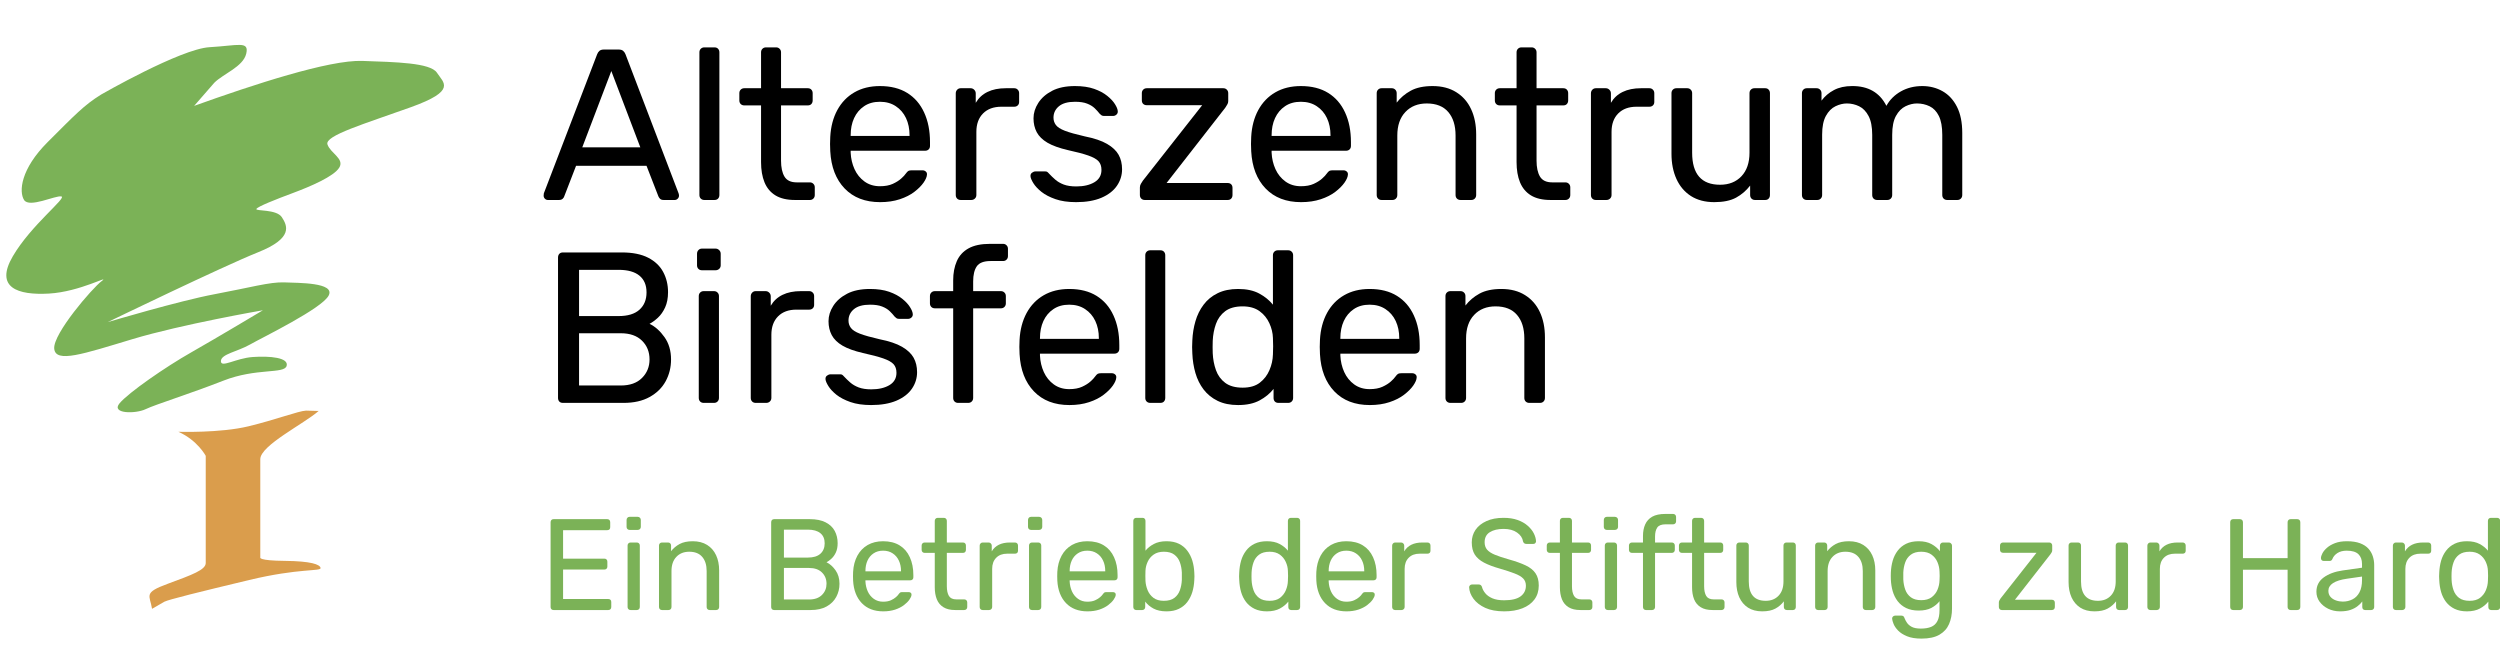 <svg xmlns="http://www.w3.org/2000/svg" xmlns:xlink="http://www.w3.org/1999/xlink" width="988" zoomAndPan="magnify" viewBox="0 0 741 192" height="256" preserveAspectRatio="xMidYMid meet" version="1.0"><defs><g/><clipPath id="58c09e8e50"><path d="M 1 13 L 132 13 L 132 123 L 1 123 Z M 1 13 " clip-rule="nonzero"/></clipPath><clipPath id="0606088b52"><path d="M 29.977 28.02 C 29.977 28.02 53.5 14.488 62.109 13.988 C 70.723 13.484 73.887 12.055 72.98 15.918 C 72.078 19.785 66.129 21.895 63.516 24.531 L 57.543 31.383 C 75.09 25.082 97.582 17.703 107.398 18.055 C 117.215 18.406 127.582 18.582 129.516 21.566 C 131.449 24.555 135.492 26.84 121.809 31.762 C 108.129 36.68 96.176 40.195 97.055 42.805 C 97.934 45.418 102.152 47.023 100.57 49.66 C 98.988 52.297 91.984 55.281 86.863 57.191 C 81.742 59.098 76.344 61.23 75.992 61.934 C 75.641 62.637 81.969 61.934 83.551 64.395 C 85.133 66.855 87.066 70.547 76.52 74.762 C 65.977 78.98 31.938 95.473 31.938 95.473 C 31.938 95.473 53.176 89.148 63.543 87.215 C 73.91 85.281 80.035 83.523 84.254 83.699 C 88.469 83.875 99.367 83.699 97.434 87.566 C 95.5 91.434 77.777 100.02 74.086 102.125 C 70.395 104.234 65.477 104.938 65.477 107.047 C 65.477 109.156 69.867 106.168 74.941 105.816 C 80.012 105.465 85.66 105.992 84.957 108.453 C 84.254 110.914 75.992 108.98 66.152 112.848 C 56.312 116.711 46.145 119.852 43.156 121.281 C 40.172 122.711 32.789 122.688 35.449 119.523 C 38.113 116.359 48.957 108.828 56.688 104.438 C 64.422 100.043 77.926 91.961 77.926 91.961 C 77.926 91.961 53.852 96.129 39.266 100.52 C 24.68 104.914 16.445 107.727 16.07 103.332 C 15.695 98.938 27.316 85.434 30.129 83.324 C 32.941 81.215 23.801 86.488 14.516 87.016 C 5.227 87.543 -1.629 85.258 3.793 75.969 C 9.219 66.68 19.938 58.57 18.18 58.219 C 16.422 57.867 8.691 61.734 7.133 59.273 C 5.578 56.812 6.078 50.137 14.164 42.078 C 22.246 34.02 24.883 31.184 29.977 28.02 " clip-rule="nonzero"/></clipPath><clipPath id="a53845a74b"><path d="M 44 121.02 L 95.77 121.02 L 95.77 180.793 L 44 180.793 Z M 44 121.02 " clip-rule="nonzero"/></clipPath><clipPath id="42cfa86ed5"><path d="M 52.871 127.984 C 52.871 127.984 65.301 128.387 73.66 126.352 C 82.02 124.32 88.445 121.809 90.703 121.707 L 94.445 121.809 C 90.227 125.551 77.148 132.027 77.148 136.094 L 77.148 165.262 C 77.148 165.262 76.57 166.168 84.379 166.242 C 92.188 166.316 94.848 167.297 95.023 168.352 C 95.199 169.406 88.695 168.352 73.836 171.918 C 58.973 175.48 50.035 177.691 48.73 178.344 L 45.066 180.453 C 44.414 176.383 42.379 175.73 49.684 173.047 C 56.988 170.359 60.98 168.902 60.98 166.871 L 60.98 135.113 C 60.98 135.113 58.547 130.496 52.871 127.984 " clip-rule="nonzero"/></clipPath></defs><g clip-path="url(#58c09e8e50)"><g clip-path="url(#0606088b52)"><path fill="#7bb257" d="M -10.664 0.73 L 144.145 0.73 L 144.145 192 L -10.664 192 Z M -10.664 0.73 " fill-opacity="1" fill-rule="nonzero"/></g></g><g clip-path="url(#a53845a74b)"><g clip-path="url(#42cfa86ed5)"><path fill="#da9d4c" d="M -10.664 0.73 L 144.145 0.73 L 144.145 192 L -10.664 192 Z M -10.664 0.73 " fill-opacity="1" fill-rule="nonzero"/></g></g><g fill="#000000" fill-opacity="1"><g transform="translate(159.851, 59.275)"><g><path d="M 2.547 0 C 2.203 0 1.906 -0.125 1.656 -0.375 C 1.406 -0.633 1.281 -0.938 1.281 -1.281 C 1.281 -1.488 1.301 -1.719 1.344 -1.969 L 17.141 -43.188 C 17.305 -43.613 17.535 -43.953 17.828 -44.203 C 18.129 -44.461 18.578 -44.594 19.172 -44.594 L 23.5 -44.594 C 24.094 -44.594 24.539 -44.461 24.844 -44.203 C 25.145 -43.953 25.379 -43.613 25.547 -43.188 L 41.281 -1.969 C 41.363 -1.719 41.406 -1.488 41.406 -1.281 C 41.406 -0.938 41.273 -0.633 41.016 -0.375 C 40.766 -0.125 40.473 0 40.141 0 L 36.891 0 C 36.379 0 36.004 -0.125 35.766 -0.375 C 35.535 -0.633 35.379 -0.867 35.297 -1.078 L 31.781 -10.125 L 10.891 -10.125 L 7.391 -1.078 C 7.348 -0.867 7.195 -0.633 6.938 -0.375 C 6.688 -0.125 6.305 0 5.797 0 Z M 12.734 -15.609 L 29.938 -15.609 L 21.344 -38.219 Z M 12.734 -15.609 "/></g></g></g><g fill="#000000" fill-opacity="1"><g transform="translate(202.523, 59.275)"><g><path d="M 6.25 0 C 5.82 0 5.469 -0.133 5.188 -0.406 C 4.914 -0.688 4.781 -1.039 4.781 -1.469 L 4.781 -43.766 C 4.781 -44.191 4.914 -44.539 5.188 -44.812 C 5.469 -45.094 5.82 -45.234 6.25 -45.234 L 9.234 -45.234 C 9.703 -45.234 10.062 -45.094 10.312 -44.812 C 10.57 -44.539 10.703 -44.191 10.703 -43.766 L 10.703 -1.469 C 10.703 -1.039 10.57 -0.688 10.312 -0.406 C 10.062 -0.133 9.703 0 9.234 0 Z M 6.25 0 "/></g></g></g><g fill="#000000" fill-opacity="1"><g transform="translate(217.999, 59.275)"><g><path d="M 17.641 0 C 15.266 0 13.332 -0.453 11.844 -1.359 C 10.363 -2.273 9.281 -3.57 8.594 -5.25 C 7.914 -6.926 7.578 -8.914 7.578 -11.219 L 7.578 -28.031 L 2.609 -28.031 C 2.18 -28.031 1.828 -28.164 1.547 -28.438 C 1.273 -28.719 1.141 -29.07 1.141 -29.5 L 1.141 -31.656 C 1.141 -32.082 1.273 -32.43 1.547 -32.703 C 1.828 -32.984 2.18 -33.125 2.609 -33.125 L 7.578 -33.125 L 7.578 -43.766 C 7.578 -44.191 7.711 -44.539 7.984 -44.812 C 8.266 -45.094 8.617 -45.234 9.047 -45.234 L 12.047 -45.234 C 12.461 -45.234 12.805 -45.094 13.078 -44.812 C 13.359 -44.539 13.5 -44.191 13.5 -43.766 L 13.5 -33.125 L 21.406 -33.125 C 21.875 -33.125 22.234 -32.984 22.484 -32.703 C 22.742 -32.43 22.875 -32.082 22.875 -31.656 L 22.875 -29.5 C 22.875 -29.07 22.742 -28.719 22.484 -28.438 C 22.234 -28.164 21.875 -28.031 21.406 -28.031 L 13.5 -28.031 L 13.5 -11.656 C 13.5 -9.656 13.836 -8.082 14.516 -6.938 C 15.203 -5.789 16.414 -5.219 18.156 -5.219 L 22.047 -5.219 C 22.461 -5.219 22.805 -5.078 23.078 -4.797 C 23.359 -4.523 23.5 -4.18 23.5 -3.766 L 23.5 -1.469 C 23.5 -1.039 23.359 -0.688 23.078 -0.406 C 22.805 -0.133 22.461 0 22.047 0 Z M 17.641 0 "/></g></g></g><g fill="#000000" fill-opacity="1"><g transform="translate(242.902, 59.275)"><g><path d="M 17.969 0.641 C 13.551 0.641 10.047 -0.707 7.453 -3.406 C 4.859 -6.102 3.438 -9.785 3.188 -14.453 C 3.145 -15.004 3.125 -15.719 3.125 -16.594 C 3.125 -17.469 3.145 -18.18 3.188 -18.734 C 3.352 -21.742 4.051 -24.383 5.281 -26.656 C 6.52 -28.926 8.207 -30.676 10.344 -31.906 C 12.488 -33.145 15.008 -33.766 17.906 -33.766 C 21.125 -33.766 23.828 -33.082 26.016 -31.719 C 28.203 -30.363 29.867 -28.43 31.016 -25.922 C 32.172 -23.422 32.75 -20.492 32.75 -17.141 L 32.75 -16.047 C 32.75 -15.586 32.609 -15.227 32.328 -14.969 C 32.055 -14.719 31.707 -14.594 31.281 -14.594 L 9.234 -14.594 C 9.234 -14.551 9.234 -14.461 9.234 -14.328 C 9.234 -14.203 9.234 -14.098 9.234 -14.016 C 9.316 -12.273 9.695 -10.648 10.375 -9.141 C 11.062 -7.629 12.051 -6.406 13.344 -5.469 C 14.633 -4.539 16.156 -4.078 17.906 -4.078 C 19.426 -4.078 20.695 -4.312 21.719 -4.781 C 22.738 -5.25 23.566 -5.77 24.203 -6.344 C 24.836 -6.914 25.266 -7.367 25.484 -7.703 C 25.859 -8.211 26.148 -8.52 26.359 -8.625 C 26.578 -8.738 26.922 -8.797 27.391 -8.797 L 30.516 -8.797 C 30.898 -8.797 31.227 -8.676 31.5 -8.438 C 31.781 -8.207 31.895 -7.879 31.844 -7.453 C 31.801 -6.816 31.461 -6.039 30.828 -5.125 C 30.191 -4.219 29.289 -3.316 28.125 -2.422 C 26.957 -1.523 25.516 -0.789 23.797 -0.219 C 22.078 0.352 20.133 0.641 17.969 0.641 Z M 9.234 -18.984 L 26.688 -18.984 L 26.688 -19.172 C 26.688 -21.086 26.336 -22.785 25.641 -24.266 C 24.941 -25.754 23.93 -26.93 22.609 -27.797 C 21.297 -28.672 19.727 -29.109 17.906 -29.109 C 16.07 -29.109 14.508 -28.672 13.219 -27.797 C 11.926 -26.93 10.938 -25.754 10.25 -24.266 C 9.57 -22.785 9.234 -21.086 9.234 -19.172 Z M 9.234 -18.984 "/></g></g></g><g fill="#000000" fill-opacity="1"><g transform="translate(278.568, 59.275)"><g><path d="M 6.172 0 C 5.754 0 5.406 -0.133 5.125 -0.406 C 4.852 -0.688 4.719 -1.039 4.719 -1.469 L 4.719 -31.594 C 4.719 -32.02 4.852 -32.379 5.125 -32.672 C 5.406 -32.973 5.754 -33.125 6.172 -33.125 L 9.109 -33.125 C 9.535 -33.125 9.895 -32.973 10.188 -32.672 C 10.488 -32.379 10.641 -32.02 10.641 -31.594 L 10.641 -28.797 C 11.484 -30.234 12.648 -31.312 14.141 -32.031 C 15.629 -32.758 17.438 -33.125 19.562 -33.125 L 22.047 -33.125 C 22.461 -33.125 22.805 -32.984 23.078 -32.703 C 23.359 -32.43 23.5 -32.082 23.5 -31.656 L 23.5 -29.047 C 23.5 -28.617 23.359 -28.273 23.078 -28.016 C 22.805 -27.766 22.461 -27.641 22.047 -27.641 L 18.219 -27.641 C 15.926 -27.641 14.117 -26.973 12.797 -25.641 C 11.484 -24.305 10.828 -22.488 10.828 -20.188 L 10.828 -1.469 C 10.828 -1.039 10.676 -0.688 10.375 -0.406 C 10.082 -0.133 9.723 0 9.297 0 Z M 6.172 0 "/></g></g></g><g fill="#000000" fill-opacity="1"><g transform="translate(302.77, 59.275)"><g><path d="M 16.188 0.641 C 13.801 0.641 11.758 0.344 10.062 -0.25 C 8.363 -0.844 6.984 -1.562 5.922 -2.406 C 4.859 -3.258 4.062 -4.113 3.531 -4.969 C 3 -5.82 2.711 -6.5 2.672 -7 C 2.629 -7.469 2.773 -7.828 3.109 -8.078 C 3.453 -8.336 3.797 -8.469 4.141 -8.469 L 7 -8.469 C 7.219 -8.469 7.398 -8.438 7.547 -8.375 C 7.691 -8.312 7.895 -8.129 8.156 -7.828 C 8.707 -7.234 9.32 -6.641 10 -6.047 C 10.676 -5.453 11.516 -4.961 12.516 -4.578 C 13.516 -4.203 14.758 -4.016 16.25 -4.016 C 18.414 -4.016 20.195 -4.426 21.594 -5.25 C 23 -6.082 23.703 -7.305 23.703 -8.922 C 23.703 -9.984 23.414 -10.832 22.844 -11.469 C 22.27 -12.102 21.25 -12.676 19.781 -13.188 C 18.312 -13.695 16.305 -14.227 13.766 -14.781 C 11.211 -15.375 9.191 -16.102 7.703 -16.969 C 6.223 -17.844 5.16 -18.883 4.516 -20.094 C 3.879 -21.301 3.562 -22.672 3.562 -24.203 C 3.562 -25.773 4.031 -27.289 4.969 -28.75 C 5.906 -30.219 7.273 -31.422 9.078 -32.359 C 10.879 -33.297 13.141 -33.766 15.859 -33.766 C 18.066 -33.766 19.957 -33.488 21.531 -32.938 C 23.102 -32.383 24.398 -31.691 25.422 -30.859 C 26.441 -30.035 27.203 -29.219 27.703 -28.406 C 28.211 -27.602 28.488 -26.926 28.531 -26.375 C 28.582 -25.945 28.457 -25.594 28.156 -25.312 C 27.852 -25.039 27.516 -24.906 27.141 -24.906 L 24.469 -24.906 C 24.164 -24.906 23.914 -24.969 23.719 -25.094 C 23.531 -25.227 23.352 -25.379 23.188 -25.547 C 22.758 -26.098 22.258 -26.648 21.688 -27.203 C 21.113 -27.754 20.367 -28.207 19.453 -28.562 C 18.547 -28.926 17.348 -29.109 15.859 -29.109 C 13.734 -29.109 12.141 -28.66 11.078 -27.766 C 10.016 -26.879 9.484 -25.754 9.484 -24.391 C 9.484 -23.586 9.719 -22.867 10.188 -22.234 C 10.656 -21.598 11.547 -21.023 12.859 -20.516 C 14.18 -20.004 16.141 -19.453 18.734 -18.859 C 21.535 -18.305 23.742 -17.562 25.359 -16.625 C 26.973 -15.688 28.117 -14.602 28.797 -13.375 C 29.473 -12.145 29.812 -10.723 29.812 -9.109 C 29.812 -7.328 29.301 -5.691 28.281 -4.203 C 27.258 -2.711 25.727 -1.531 23.688 -0.656 C 21.656 0.207 19.156 0.641 16.188 0.641 Z M 16.188 0.641 "/></g></g></g><g fill="#000000" fill-opacity="1"><g transform="translate(335.252, 59.275)"><g><path d="M 4.078 0 C 3.648 0 3.297 -0.133 3.016 -0.406 C 2.742 -0.688 2.609 -1.039 2.609 -1.469 L 2.609 -3.688 C 2.609 -4.07 2.703 -4.43 2.891 -4.766 C 3.086 -5.109 3.289 -5.43 3.5 -5.734 L 21.078 -28.094 L 4.656 -28.094 C 4.227 -28.094 3.875 -28.219 3.594 -28.469 C 3.32 -28.727 3.188 -29.094 3.188 -29.562 L 3.188 -31.656 C 3.188 -32.082 3.32 -32.43 3.594 -32.703 C 3.875 -32.984 4.227 -33.125 4.656 -33.125 L 27.328 -33.125 C 27.754 -33.125 28.102 -32.984 28.375 -32.703 C 28.656 -32.43 28.797 -32.082 28.797 -31.656 L 28.797 -29.297 C 28.797 -28.922 28.695 -28.582 28.5 -28.281 C 28.312 -27.988 28.113 -27.672 27.906 -27.328 L 10.516 -5.031 L 28.609 -5.031 C 29.066 -5.031 29.422 -4.898 29.672 -4.641 C 29.93 -4.391 30.062 -4.031 30.062 -3.562 L 30.062 -1.469 C 30.062 -1.039 29.93 -0.688 29.672 -0.406 C 29.422 -0.133 29.066 0 28.609 0 Z M 4.078 0 "/></g></g></g><g fill="#000000" fill-opacity="1"><g transform="translate(367.67, 59.275)"><g><path d="M 17.969 0.641 C 13.551 0.641 10.047 -0.707 7.453 -3.406 C 4.859 -6.102 3.438 -9.785 3.188 -14.453 C 3.145 -15.004 3.125 -15.719 3.125 -16.594 C 3.125 -17.469 3.145 -18.18 3.188 -18.734 C 3.352 -21.742 4.051 -24.383 5.281 -26.656 C 6.52 -28.926 8.207 -30.676 10.344 -31.906 C 12.488 -33.145 15.008 -33.766 17.906 -33.766 C 21.125 -33.766 23.828 -33.082 26.016 -31.719 C 28.203 -30.363 29.867 -28.43 31.016 -25.922 C 32.172 -23.422 32.75 -20.492 32.75 -17.141 L 32.75 -16.047 C 32.75 -15.586 32.609 -15.227 32.328 -14.969 C 32.055 -14.719 31.707 -14.594 31.281 -14.594 L 9.234 -14.594 C 9.234 -14.551 9.234 -14.461 9.234 -14.328 C 9.234 -14.203 9.234 -14.098 9.234 -14.016 C 9.316 -12.273 9.695 -10.648 10.375 -9.141 C 11.062 -7.629 12.051 -6.406 13.344 -5.469 C 14.633 -4.539 16.156 -4.078 17.906 -4.078 C 19.426 -4.078 20.695 -4.312 21.719 -4.781 C 22.738 -5.25 23.566 -5.77 24.203 -6.344 C 24.836 -6.914 25.266 -7.367 25.484 -7.703 C 25.859 -8.211 26.148 -8.52 26.359 -8.625 C 26.578 -8.738 26.922 -8.797 27.391 -8.797 L 30.516 -8.797 C 30.898 -8.797 31.227 -8.676 31.5 -8.438 C 31.781 -8.207 31.895 -7.879 31.844 -7.453 C 31.801 -6.816 31.461 -6.039 30.828 -5.125 C 30.191 -4.219 29.289 -3.316 28.125 -2.422 C 26.957 -1.523 25.516 -0.789 23.797 -0.219 C 22.078 0.352 20.133 0.641 17.969 0.641 Z M 9.234 -18.984 L 26.688 -18.984 L 26.688 -19.172 C 26.688 -21.086 26.336 -22.785 25.641 -24.266 C 24.941 -25.754 23.93 -26.93 22.609 -27.797 C 21.297 -28.672 19.727 -29.109 17.906 -29.109 C 16.07 -29.109 14.508 -28.672 13.219 -27.797 C 11.926 -26.93 10.938 -25.754 10.25 -24.266 C 9.57 -22.785 9.234 -21.086 9.234 -19.172 Z M 9.234 -18.984 "/></g></g></g><g fill="#000000" fill-opacity="1"><g transform="translate(403.336, 59.275)"><g><path d="M 6.172 0 C 5.754 0 5.406 -0.133 5.125 -0.406 C 4.852 -0.688 4.719 -1.039 4.719 -1.469 L 4.719 -31.656 C 4.719 -32.082 4.852 -32.43 5.125 -32.703 C 5.406 -32.984 5.754 -33.125 6.172 -33.125 L 9.172 -33.125 C 9.598 -33.125 9.945 -32.984 10.219 -32.703 C 10.5 -32.43 10.641 -32.082 10.641 -31.656 L 10.641 -28.859 C 11.742 -30.297 13.133 -31.473 14.812 -32.391 C 16.488 -33.305 18.645 -33.766 21.281 -33.766 C 24.039 -33.766 26.383 -33.156 28.312 -31.938 C 30.25 -30.727 31.711 -29.051 32.703 -26.906 C 33.703 -24.77 34.203 -22.273 34.203 -19.422 L 34.203 -1.469 C 34.203 -1.039 34.062 -0.688 33.781 -0.406 C 33.508 -0.133 33.164 0 32.75 0 L 29.562 0 C 29.133 0 28.781 -0.133 28.5 -0.406 C 28.227 -0.688 28.094 -1.039 28.094 -1.469 L 28.094 -19.109 C 28.094 -22.078 27.367 -24.398 25.922 -26.078 C 24.484 -27.766 22.363 -28.609 19.562 -28.609 C 16.926 -28.609 14.812 -27.766 13.219 -26.078 C 11.625 -24.398 10.828 -22.078 10.828 -19.109 L 10.828 -1.469 C 10.828 -1.039 10.688 -0.688 10.406 -0.406 C 10.133 -0.133 9.785 0 9.359 0 Z M 6.172 0 "/></g></g></g><g fill="#000000" fill-opacity="1"><g transform="translate(441.932, 59.275)"><g><path d="M 17.641 0 C 15.266 0 13.332 -0.453 11.844 -1.359 C 10.363 -2.273 9.281 -3.57 8.594 -5.25 C 7.914 -6.926 7.578 -8.914 7.578 -11.219 L 7.578 -28.031 L 2.609 -28.031 C 2.18 -28.031 1.828 -28.164 1.547 -28.438 C 1.273 -28.719 1.141 -29.07 1.141 -29.5 L 1.141 -31.656 C 1.141 -32.082 1.273 -32.43 1.547 -32.703 C 1.828 -32.984 2.18 -33.125 2.609 -33.125 L 7.578 -33.125 L 7.578 -43.766 C 7.578 -44.191 7.711 -44.539 7.984 -44.812 C 8.266 -45.094 8.617 -45.234 9.047 -45.234 L 12.047 -45.234 C 12.461 -45.234 12.805 -45.094 13.078 -44.812 C 13.359 -44.539 13.5 -44.191 13.5 -43.766 L 13.5 -33.125 L 21.406 -33.125 C 21.875 -33.125 22.234 -32.984 22.484 -32.703 C 22.742 -32.43 22.875 -32.082 22.875 -31.656 L 22.875 -29.5 C 22.875 -29.07 22.742 -28.719 22.484 -28.438 C 22.234 -28.164 21.875 -28.031 21.406 -28.031 L 13.5 -28.031 L 13.5 -11.656 C 13.5 -9.656 13.836 -8.082 14.516 -6.938 C 15.203 -5.789 16.414 -5.219 18.156 -5.219 L 22.047 -5.219 C 22.461 -5.219 22.805 -5.078 23.078 -4.797 C 23.359 -4.523 23.5 -4.18 23.5 -3.766 L 23.5 -1.469 C 23.5 -1.039 23.359 -0.688 23.078 -0.406 C 22.805 -0.133 22.461 0 22.047 0 Z M 17.641 0 "/></g></g></g><g fill="#000000" fill-opacity="1"><g transform="translate(466.834, 59.275)"><g><path d="M 6.172 0 C 5.754 0 5.406 -0.133 5.125 -0.406 C 4.852 -0.688 4.719 -1.039 4.719 -1.469 L 4.719 -31.594 C 4.719 -32.02 4.852 -32.379 5.125 -32.672 C 5.406 -32.973 5.754 -33.125 6.172 -33.125 L 9.109 -33.125 C 9.535 -33.125 9.895 -32.973 10.188 -32.672 C 10.488 -32.379 10.641 -32.02 10.641 -31.594 L 10.641 -28.797 C 11.484 -30.234 12.648 -31.312 14.141 -32.031 C 15.629 -32.758 17.438 -33.125 19.562 -33.125 L 22.047 -33.125 C 22.461 -33.125 22.805 -32.984 23.078 -32.703 C 23.359 -32.43 23.5 -32.082 23.5 -31.656 L 23.5 -29.047 C 23.5 -28.617 23.359 -28.273 23.078 -28.016 C 22.805 -27.766 22.461 -27.641 22.047 -27.641 L 18.219 -27.641 C 15.926 -27.641 14.117 -26.973 12.797 -25.641 C 11.484 -24.305 10.828 -22.488 10.828 -20.188 L 10.828 -1.469 C 10.828 -1.039 10.676 -0.688 10.375 -0.406 C 10.082 -0.133 9.723 0 9.297 0 Z M 6.172 0 "/></g></g></g><g fill="#000000" fill-opacity="1"><g transform="translate(491.036, 59.275)"><g><path d="M 17.078 0.641 C 14.359 0.641 12.051 0.035 10.156 -1.172 C 8.27 -2.391 6.836 -4.078 5.859 -6.234 C 4.879 -8.398 4.391 -10.891 4.391 -13.703 L 4.391 -31.656 C 4.391 -32.082 4.523 -32.43 4.797 -32.703 C 5.078 -32.984 5.43 -33.125 5.859 -33.125 L 9.047 -33.125 C 9.473 -33.125 9.82 -32.984 10.094 -32.703 C 10.375 -32.43 10.516 -32.082 10.516 -31.656 L 10.516 -14.016 C 10.516 -7.68 13.273 -4.516 18.797 -4.516 C 21.422 -4.516 23.531 -5.352 25.125 -7.031 C 26.719 -8.719 27.516 -11.047 27.516 -14.016 L 27.516 -31.656 C 27.516 -32.082 27.648 -32.43 27.922 -32.703 C 28.203 -32.984 28.555 -33.125 28.984 -33.125 L 32.172 -33.125 C 32.598 -33.125 32.938 -32.984 33.188 -32.703 C 33.445 -32.43 33.578 -32.082 33.578 -31.656 L 33.578 -1.469 C 33.578 -1.039 33.445 -0.688 33.188 -0.406 C 32.938 -0.133 32.598 0 32.172 0 L 29.172 0 C 28.742 0 28.391 -0.133 28.109 -0.406 C 27.836 -0.688 27.703 -1.039 27.703 -1.469 L 27.703 -4.266 C 26.555 -2.773 25.164 -1.582 23.531 -0.688 C 21.895 0.195 19.742 0.641 17.078 0.641 Z M 17.078 0.641 "/></g></g></g><g fill="#000000" fill-opacity="1"><g transform="translate(529.378, 59.275)"><g><path d="M 6.172 0 C 5.754 0 5.406 -0.133 5.125 -0.406 C 4.852 -0.688 4.719 -1.039 4.719 -1.469 L 4.719 -31.656 C 4.719 -32.082 4.852 -32.43 5.125 -32.703 C 5.406 -32.984 5.754 -33.125 6.172 -33.125 L 9.047 -33.125 C 9.473 -33.125 9.82 -32.984 10.094 -32.703 C 10.375 -32.43 10.516 -32.082 10.516 -31.656 L 10.516 -29.438 C 11.484 -30.75 12.711 -31.797 14.203 -32.578 C 15.691 -33.367 17.477 -33.766 19.562 -33.766 C 24.352 -33.805 27.75 -31.852 29.75 -27.906 C 30.727 -29.688 32.148 -31.109 34.016 -32.172 C 35.891 -33.234 38.016 -33.766 40.391 -33.766 C 42.598 -33.766 44.602 -33.254 46.406 -32.234 C 48.207 -31.211 49.629 -29.672 50.672 -27.609 C 51.711 -25.555 52.234 -22.977 52.234 -19.875 L 52.234 -1.469 C 52.234 -1.039 52.094 -0.688 51.812 -0.406 C 51.539 -0.133 51.191 0 50.766 0 L 47.781 0 C 47.352 0 47 -0.133 46.719 -0.406 C 46.445 -0.688 46.312 -1.039 46.312 -1.469 L 46.312 -19.297 C 46.312 -21.68 45.973 -23.551 45.297 -24.906 C 44.617 -26.27 43.703 -27.227 42.547 -27.781 C 41.398 -28.332 40.148 -28.609 38.797 -28.609 C 37.691 -28.609 36.566 -28.332 35.422 -27.781 C 34.273 -27.227 33.328 -26.27 32.578 -24.906 C 31.836 -23.551 31.469 -21.68 31.469 -19.297 L 31.469 -1.469 C 31.469 -1.039 31.328 -0.688 31.047 -0.406 C 30.773 -0.133 30.426 0 30 0 L 27.016 0 C 26.586 0 26.234 -0.133 25.953 -0.406 C 25.68 -0.688 25.547 -1.039 25.547 -1.469 L 25.547 -19.297 C 25.547 -21.68 25.18 -23.551 24.453 -24.906 C 23.734 -26.27 22.801 -27.227 21.656 -27.781 C 20.508 -28.332 19.301 -28.609 18.031 -28.609 C 16.926 -28.609 15.801 -28.332 14.656 -27.781 C 13.508 -27.227 12.562 -26.27 11.812 -24.906 C 11.07 -23.551 10.703 -21.703 10.703 -19.359 L 10.703 -1.469 C 10.703 -1.039 10.562 -0.688 10.281 -0.406 C 10.008 -0.133 9.66 0 9.234 0 Z M 6.172 0 "/></g></g></g><g fill="#000000" fill-opacity="1"><g transform="translate(159.851, 119.417)"><g><path d="M 7 0 C 6.539 0 6.18 -0.133 5.922 -0.406 C 5.672 -0.688 5.547 -1.039 5.547 -1.469 L 5.547 -43.062 C 5.547 -43.531 5.672 -43.898 5.922 -44.172 C 6.18 -44.453 6.539 -44.594 7 -44.594 L 24.469 -44.594 C 27.645 -44.594 30.242 -44.07 32.266 -43.031 C 34.285 -41.988 35.77 -40.578 36.719 -38.797 C 37.676 -37.016 38.156 -35.02 38.156 -32.812 C 38.156 -31.062 37.867 -29.562 37.297 -28.312 C 36.723 -27.062 36.008 -26.039 35.156 -25.25 C 34.312 -24.469 33.484 -23.863 32.672 -23.438 C 34.336 -22.633 35.816 -21.316 37.109 -19.484 C 38.398 -17.66 39.047 -15.457 39.047 -12.875 C 39.047 -10.531 38.516 -8.379 37.453 -6.422 C 36.391 -4.473 34.805 -2.914 32.703 -1.75 C 30.609 -0.582 28.031 0 24.969 0 Z M 11.781 -5.156 L 24.141 -5.156 C 26.859 -5.156 28.957 -5.898 30.438 -7.391 C 31.926 -8.879 32.672 -10.707 32.672 -12.875 C 32.672 -15.125 31.926 -16.977 30.438 -18.438 C 28.957 -19.906 26.859 -20.641 24.141 -20.641 L 11.781 -20.641 Z M 11.781 -25.734 L 23.5 -25.734 C 26.219 -25.734 28.273 -26.359 29.672 -27.609 C 31.078 -28.867 31.781 -30.582 31.781 -32.75 C 31.781 -34.914 31.078 -36.57 29.672 -37.719 C 28.273 -38.863 26.219 -39.438 23.5 -39.438 L 11.781 -39.438 Z M 11.781 -25.734 "/></g></g></g><g fill="#000000" fill-opacity="1"><g transform="translate(202.396, 119.417)"><g><path d="M 6.172 0 C 5.754 0 5.406 -0.133 5.125 -0.406 C 4.852 -0.688 4.719 -1.039 4.719 -1.469 L 4.719 -31.656 C 4.719 -32.082 4.852 -32.43 5.125 -32.703 C 5.406 -32.984 5.754 -33.125 6.172 -33.125 L 9.234 -33.125 C 9.66 -33.125 10.008 -32.984 10.281 -32.703 C 10.562 -32.43 10.703 -32.082 10.703 -31.656 L 10.703 -1.469 C 10.703 -1.039 10.562 -0.688 10.281 -0.406 C 10.008 -0.133 9.66 0 9.234 0 Z M 5.672 -39.312 C 5.242 -39.312 4.891 -39.445 4.609 -39.719 C 4.336 -40 4.203 -40.348 4.203 -40.766 L 4.203 -44.203 C 4.203 -44.629 4.336 -44.988 4.609 -45.281 C 4.891 -45.582 5.242 -45.734 5.672 -45.734 L 9.688 -45.734 C 10.102 -45.734 10.461 -45.582 10.766 -45.281 C 11.066 -44.988 11.219 -44.629 11.219 -44.203 L 11.219 -40.766 C 11.219 -40.348 11.066 -40 10.766 -39.719 C 10.461 -39.445 10.102 -39.312 9.688 -39.312 Z M 5.672 -39.312 "/></g></g></g><g fill="#000000" fill-opacity="1"><g transform="translate(217.808, 119.417)"><g><path d="M 6.172 0 C 5.754 0 5.406 -0.133 5.125 -0.406 C 4.852 -0.688 4.719 -1.039 4.719 -1.469 L 4.719 -31.594 C 4.719 -32.02 4.852 -32.379 5.125 -32.672 C 5.406 -32.973 5.754 -33.125 6.172 -33.125 L 9.109 -33.125 C 9.535 -33.125 9.895 -32.973 10.188 -32.672 C 10.488 -32.379 10.641 -32.02 10.641 -31.594 L 10.641 -28.797 C 11.484 -30.234 12.648 -31.312 14.141 -32.031 C 15.629 -32.758 17.438 -33.125 19.562 -33.125 L 22.047 -33.125 C 22.461 -33.125 22.805 -32.984 23.078 -32.703 C 23.359 -32.43 23.5 -32.082 23.5 -31.656 L 23.5 -29.047 C 23.5 -28.617 23.359 -28.273 23.078 -28.016 C 22.805 -27.766 22.461 -27.641 22.047 -27.641 L 18.219 -27.641 C 15.926 -27.641 14.117 -26.973 12.797 -25.641 C 11.484 -24.305 10.828 -22.488 10.828 -20.188 L 10.828 -1.469 C 10.828 -1.039 10.676 -0.688 10.375 -0.406 C 10.082 -0.133 9.723 0 9.297 0 Z M 6.172 0 "/></g></g></g><g fill="#000000" fill-opacity="1"><g transform="translate(242.01, 119.417)"><g><path d="M 16.188 0.641 C 13.801 0.641 11.758 0.344 10.062 -0.25 C 8.363 -0.844 6.984 -1.562 5.922 -2.406 C 4.859 -3.258 4.062 -4.113 3.531 -4.969 C 3 -5.82 2.711 -6.5 2.672 -7 C 2.629 -7.469 2.773 -7.828 3.109 -8.078 C 3.453 -8.336 3.797 -8.469 4.141 -8.469 L 7 -8.469 C 7.219 -8.469 7.398 -8.438 7.547 -8.375 C 7.691 -8.312 7.895 -8.129 8.156 -7.828 C 8.707 -7.234 9.32 -6.641 10 -6.047 C 10.676 -5.453 11.516 -4.961 12.516 -4.578 C 13.516 -4.203 14.758 -4.016 16.25 -4.016 C 18.414 -4.016 20.195 -4.426 21.594 -5.25 C 23 -6.082 23.703 -7.305 23.703 -8.922 C 23.703 -9.984 23.414 -10.832 22.844 -11.469 C 22.27 -12.102 21.25 -12.676 19.781 -13.188 C 18.312 -13.695 16.305 -14.227 13.766 -14.781 C 11.211 -15.375 9.191 -16.102 7.703 -16.969 C 6.223 -17.844 5.16 -18.883 4.516 -20.094 C 3.879 -21.301 3.562 -22.672 3.562 -24.203 C 3.562 -25.773 4.031 -27.289 4.969 -28.75 C 5.906 -30.219 7.273 -31.422 9.078 -32.359 C 10.879 -33.297 13.141 -33.766 15.859 -33.766 C 18.066 -33.766 19.957 -33.488 21.531 -32.938 C 23.102 -32.383 24.398 -31.691 25.422 -30.859 C 26.441 -30.035 27.203 -29.219 27.703 -28.406 C 28.211 -27.602 28.488 -26.926 28.531 -26.375 C 28.582 -25.945 28.457 -25.594 28.156 -25.312 C 27.852 -25.039 27.516 -24.906 27.141 -24.906 L 24.469 -24.906 C 24.164 -24.906 23.914 -24.969 23.719 -25.094 C 23.531 -25.227 23.352 -25.379 23.188 -25.547 C 22.758 -26.098 22.258 -26.648 21.688 -27.203 C 21.113 -27.754 20.367 -28.207 19.453 -28.562 C 18.547 -28.926 17.348 -29.109 15.859 -29.109 C 13.734 -29.109 12.141 -28.66 11.078 -27.766 C 10.016 -26.879 9.484 -25.754 9.484 -24.391 C 9.484 -23.586 9.719 -22.867 10.188 -22.234 C 10.656 -21.598 11.547 -21.023 12.859 -20.516 C 14.18 -20.004 16.141 -19.453 18.734 -18.859 C 21.535 -18.305 23.742 -17.562 25.359 -16.625 C 26.973 -15.688 28.117 -14.602 28.797 -13.375 C 29.473 -12.145 29.812 -10.723 29.812 -9.109 C 29.812 -7.328 29.301 -5.691 28.281 -4.203 C 27.258 -2.711 25.727 -1.531 23.688 -0.656 C 21.656 0.207 19.156 0.641 16.188 0.641 Z M 16.188 0.641 "/></g></g></g><g fill="#000000" fill-opacity="1"><g transform="translate(274.492, 119.417)"><g><path d="M 9.484 0 C 9.066 0 8.719 -0.133 8.438 -0.406 C 8.164 -0.688 8.031 -1.039 8.031 -1.469 L 8.031 -28.031 L 2.609 -28.031 C 2.18 -28.031 1.828 -28.164 1.547 -28.438 C 1.273 -28.719 1.141 -29.07 1.141 -29.5 L 1.141 -31.656 C 1.141 -32.082 1.273 -32.43 1.547 -32.703 C 1.828 -32.984 2.18 -33.125 2.609 -33.125 L 8.031 -33.125 L 8.031 -36.312 C 8.031 -38.477 8.391 -40.379 9.109 -42.016 C 9.828 -43.648 10.984 -44.91 12.578 -45.797 C 14.172 -46.691 16.305 -47.141 18.984 -47.141 L 22.812 -47.141 C 23.227 -47.141 23.57 -47 23.844 -46.719 C 24.125 -46.445 24.266 -46.098 24.266 -45.672 L 24.266 -43.516 C 24.266 -43.086 24.125 -42.734 23.844 -42.453 C 23.57 -42.18 23.227 -42.047 22.812 -42.047 L 19.109 -42.047 C 17.109 -42.047 15.75 -41.523 15.031 -40.484 C 14.312 -39.441 13.953 -37.945 13.953 -36 L 13.953 -33.125 L 22.172 -33.125 C 22.598 -33.125 22.945 -32.984 23.219 -32.703 C 23.5 -32.43 23.641 -32.082 23.641 -31.656 L 23.641 -29.5 C 23.641 -29.07 23.5 -28.719 23.219 -28.438 C 22.945 -28.164 22.598 -28.031 22.172 -28.031 L 13.953 -28.031 L 13.953 -1.469 C 13.953 -1.039 13.812 -0.688 13.531 -0.406 C 13.258 -0.133 12.91 0 12.484 0 Z M 9.484 0 "/></g></g></g><g fill="#000000" fill-opacity="1"><g transform="translate(299.013, 119.417)"><g><path d="M 17.969 0.641 C 13.551 0.641 10.047 -0.707 7.453 -3.406 C 4.859 -6.102 3.438 -9.785 3.188 -14.453 C 3.145 -15.004 3.125 -15.719 3.125 -16.594 C 3.125 -17.469 3.145 -18.18 3.188 -18.734 C 3.352 -21.742 4.051 -24.383 5.281 -26.656 C 6.52 -28.926 8.207 -30.676 10.344 -31.906 C 12.488 -33.145 15.008 -33.766 17.906 -33.766 C 21.125 -33.766 23.828 -33.082 26.016 -31.719 C 28.203 -30.363 29.867 -28.43 31.016 -25.922 C 32.172 -23.422 32.75 -20.492 32.75 -17.141 L 32.75 -16.047 C 32.75 -15.586 32.609 -15.227 32.328 -14.969 C 32.055 -14.719 31.707 -14.594 31.281 -14.594 L 9.234 -14.594 C 9.234 -14.551 9.234 -14.461 9.234 -14.328 C 9.234 -14.203 9.234 -14.098 9.234 -14.016 C 9.316 -12.273 9.695 -10.648 10.375 -9.141 C 11.062 -7.629 12.051 -6.406 13.344 -5.469 C 14.633 -4.539 16.156 -4.078 17.906 -4.078 C 19.426 -4.078 20.695 -4.312 21.719 -4.781 C 22.738 -5.25 23.566 -5.77 24.203 -6.344 C 24.836 -6.914 25.266 -7.367 25.484 -7.703 C 25.859 -8.211 26.148 -8.52 26.359 -8.625 C 26.578 -8.738 26.922 -8.797 27.391 -8.797 L 30.516 -8.797 C 30.898 -8.797 31.227 -8.676 31.5 -8.438 C 31.781 -8.207 31.895 -7.879 31.844 -7.453 C 31.801 -6.816 31.461 -6.039 30.828 -5.125 C 30.191 -4.219 29.289 -3.316 28.125 -2.422 C 26.957 -1.523 25.516 -0.789 23.797 -0.219 C 22.078 0.352 20.133 0.641 17.969 0.641 Z M 9.234 -18.984 L 26.688 -18.984 L 26.688 -19.172 C 26.688 -21.086 26.336 -22.785 25.641 -24.266 C 24.941 -25.754 23.93 -26.93 22.609 -27.797 C 21.297 -28.672 19.727 -29.109 17.906 -29.109 C 16.07 -29.109 14.508 -28.672 13.219 -27.797 C 11.926 -26.93 10.938 -25.754 10.25 -24.266 C 9.57 -22.785 9.234 -21.086 9.234 -19.172 Z M 9.234 -18.984 "/></g></g></g><g fill="#000000" fill-opacity="1"><g transform="translate(334.679, 119.417)"><g><path d="M 6.25 0 C 5.82 0 5.469 -0.133 5.188 -0.406 C 4.914 -0.688 4.781 -1.039 4.781 -1.469 L 4.781 -43.766 C 4.781 -44.191 4.914 -44.539 5.188 -44.812 C 5.469 -45.094 5.82 -45.234 6.25 -45.234 L 9.234 -45.234 C 9.703 -45.234 10.062 -45.094 10.312 -44.812 C 10.57 -44.539 10.703 -44.191 10.703 -43.766 L 10.703 -1.469 C 10.703 -1.039 10.57 -0.688 10.312 -0.406 C 10.062 -0.133 9.703 0 9.234 0 Z M 6.25 0 "/></g></g></g><g fill="#000000" fill-opacity="1"><g transform="translate(350.155, 119.417)"><g><path d="M 16.812 0.641 C 14.477 0.641 12.461 0.227 10.766 -0.594 C 9.066 -1.426 7.676 -2.551 6.594 -3.969 C 5.508 -5.395 4.703 -7.02 4.172 -8.844 C 3.641 -10.676 3.332 -12.613 3.25 -14.656 C 3.207 -15.332 3.188 -15.969 3.188 -16.562 C 3.188 -17.156 3.207 -17.789 3.25 -18.469 C 3.332 -20.469 3.641 -22.379 4.172 -24.203 C 4.703 -26.035 5.508 -27.672 6.594 -29.109 C 7.676 -30.555 9.066 -31.691 10.766 -32.516 C 12.461 -33.348 14.477 -33.766 16.812 -33.766 C 19.32 -33.766 21.406 -33.316 23.062 -32.422 C 24.719 -31.535 26.078 -30.43 27.141 -29.109 L 27.141 -43.766 C 27.141 -44.191 27.273 -44.539 27.547 -44.812 C 27.828 -45.094 28.18 -45.234 28.609 -45.234 L 31.656 -45.234 C 32.082 -45.234 32.43 -45.094 32.703 -44.812 C 32.984 -44.539 33.125 -44.191 33.125 -43.766 L 33.125 -1.469 C 33.125 -1.039 32.984 -0.688 32.703 -0.406 C 32.43 -0.133 32.082 0 31.656 0 L 28.797 0 C 28.328 0 27.961 -0.133 27.703 -0.406 C 27.453 -0.688 27.328 -1.039 27.328 -1.469 L 27.328 -4.141 C 26.266 -2.785 24.883 -1.648 23.188 -0.734 C 21.488 0.18 19.363 0.641 16.812 0.641 Z M 18.156 -4.516 C 20.281 -4.516 21.977 -5.004 23.25 -5.984 C 24.52 -6.961 25.473 -8.203 26.109 -9.703 C 26.754 -11.211 27.098 -12.754 27.141 -14.328 C 27.18 -15.016 27.203 -15.832 27.203 -16.781 C 27.203 -17.738 27.18 -18.555 27.141 -19.234 C 27.098 -20.723 26.742 -22.188 26.078 -23.625 C 25.422 -25.07 24.445 -26.266 23.156 -27.203 C 21.863 -28.141 20.195 -28.609 18.156 -28.609 C 15.988 -28.609 14.266 -28.129 12.984 -27.172 C 11.711 -26.211 10.801 -24.957 10.25 -23.406 C 9.695 -21.852 9.379 -20.188 9.297 -18.406 C 9.254 -17.176 9.254 -15.945 9.297 -14.719 C 9.379 -12.938 9.695 -11.27 10.25 -9.719 C 10.801 -8.164 11.711 -6.91 12.984 -5.953 C 14.266 -4.992 15.988 -4.516 18.156 -4.516 Z M 18.156 -4.516 "/></g></g></g><g fill="#000000" fill-opacity="1"><g transform="translate(388.05, 119.417)"><g><path d="M 17.969 0.641 C 13.551 0.641 10.047 -0.707 7.453 -3.406 C 4.859 -6.102 3.438 -9.785 3.188 -14.453 C 3.145 -15.004 3.125 -15.719 3.125 -16.594 C 3.125 -17.469 3.145 -18.18 3.188 -18.734 C 3.352 -21.742 4.051 -24.383 5.281 -26.656 C 6.52 -28.926 8.207 -30.676 10.344 -31.906 C 12.488 -33.145 15.008 -33.766 17.906 -33.766 C 21.125 -33.766 23.828 -33.082 26.016 -31.719 C 28.203 -30.363 29.867 -28.43 31.016 -25.922 C 32.172 -23.422 32.75 -20.492 32.75 -17.141 L 32.75 -16.047 C 32.75 -15.586 32.609 -15.227 32.328 -14.969 C 32.055 -14.719 31.707 -14.594 31.281 -14.594 L 9.234 -14.594 C 9.234 -14.551 9.234 -14.461 9.234 -14.328 C 9.234 -14.203 9.234 -14.098 9.234 -14.016 C 9.316 -12.273 9.695 -10.648 10.375 -9.141 C 11.062 -7.629 12.051 -6.406 13.344 -5.469 C 14.633 -4.539 16.156 -4.078 17.906 -4.078 C 19.426 -4.078 20.695 -4.312 21.719 -4.781 C 22.738 -5.25 23.566 -5.77 24.203 -6.344 C 24.836 -6.914 25.266 -7.367 25.484 -7.703 C 25.859 -8.211 26.148 -8.52 26.359 -8.625 C 26.578 -8.738 26.922 -8.797 27.391 -8.797 L 30.516 -8.797 C 30.898 -8.797 31.227 -8.676 31.5 -8.438 C 31.781 -8.207 31.895 -7.879 31.844 -7.453 C 31.801 -6.816 31.461 -6.039 30.828 -5.125 C 30.191 -4.219 29.289 -3.316 28.125 -2.422 C 26.957 -1.523 25.516 -0.789 23.797 -0.219 C 22.078 0.352 20.133 0.641 17.969 0.641 Z M 9.234 -18.984 L 26.688 -18.984 L 26.688 -19.172 C 26.688 -21.086 26.336 -22.785 25.641 -24.266 C 24.941 -25.754 23.93 -26.93 22.609 -27.797 C 21.297 -28.672 19.727 -29.109 17.906 -29.109 C 16.07 -29.109 14.508 -28.672 13.219 -27.797 C 11.926 -26.93 10.938 -25.754 10.25 -24.266 C 9.57 -22.785 9.234 -21.086 9.234 -19.172 Z M 9.234 -18.984 "/></g></g></g><g fill="#000000" fill-opacity="1"><g transform="translate(423.717, 119.417)"><g><path d="M 6.172 0 C 5.754 0 5.406 -0.133 5.125 -0.406 C 4.852 -0.688 4.719 -1.039 4.719 -1.469 L 4.719 -31.656 C 4.719 -32.082 4.852 -32.43 5.125 -32.703 C 5.406 -32.984 5.754 -33.125 6.172 -33.125 L 9.172 -33.125 C 9.598 -33.125 9.945 -32.984 10.219 -32.703 C 10.5 -32.43 10.641 -32.082 10.641 -31.656 L 10.641 -28.859 C 11.742 -30.297 13.133 -31.473 14.812 -32.391 C 16.488 -33.305 18.645 -33.766 21.281 -33.766 C 24.039 -33.766 26.383 -33.156 28.312 -31.938 C 30.25 -30.727 31.711 -29.051 32.703 -26.906 C 33.703 -24.77 34.203 -22.273 34.203 -19.422 L 34.203 -1.469 C 34.203 -1.039 34.062 -0.688 33.781 -0.406 C 33.508 -0.133 33.164 0 32.75 0 L 29.562 0 C 29.133 0 28.781 -0.133 28.5 -0.406 C 28.227 -0.688 28.094 -1.039 28.094 -1.469 L 28.094 -19.109 C 28.094 -22.078 27.367 -24.398 25.922 -26.078 C 24.484 -27.766 22.363 -28.609 19.562 -28.609 C 16.926 -28.609 14.812 -27.766 13.219 -26.078 C 11.625 -24.398 10.828 -22.078 10.828 -19.109 L 10.828 -1.469 C 10.828 -1.039 10.688 -0.688 10.406 -0.406 C 10.133 -0.133 9.785 0 9.359 0 Z M 6.172 0 "/></g></g></g><g fill="#7bb257" fill-opacity="1"><g transform="translate(159.851, 180.814)"><g><path d="M 4.234 0 C 3.953 0 3.734 -0.082 3.578 -0.25 C 3.422 -0.414 3.344 -0.629 3.344 -0.891 L 3.344 -26.016 C 3.344 -26.297 3.422 -26.52 3.578 -26.688 C 3.734 -26.852 3.953 -26.938 4.234 -26.938 L 20.125 -26.938 C 20.406 -26.938 20.625 -26.852 20.781 -26.688 C 20.938 -26.52 21.016 -26.297 21.016 -26.016 L 21.016 -24.547 C 21.016 -24.266 20.938 -24.047 20.781 -23.891 C 20.625 -23.742 20.406 -23.672 20.125 -23.672 L 7.047 -23.672 L 7.047 -15.234 L 19.281 -15.234 C 19.562 -15.234 19.781 -15.148 19.938 -14.984 C 20.094 -14.816 20.172 -14.594 20.172 -14.312 L 20.172 -12.891 C 20.172 -12.629 20.094 -12.414 19.938 -12.25 C 19.781 -12.082 19.562 -12 19.281 -12 L 7.047 -12 L 7.047 -3.266 L 20.438 -3.266 C 20.719 -3.266 20.938 -3.188 21.094 -3.031 C 21.25 -2.883 21.328 -2.672 21.328 -2.391 L 21.328 -0.891 C 21.328 -0.629 21.25 -0.414 21.094 -0.25 C 20.938 -0.082 20.719 0 20.438 0 Z M 4.234 0 "/></g></g></g><g fill="#7bb257" fill-opacity="1"><g transform="translate(183.171, 180.814)"><g><path d="M 3.734 0 C 3.473 0 3.258 -0.082 3.094 -0.25 C 2.926 -0.414 2.844 -0.629 2.844 -0.891 L 2.844 -19.125 C 2.844 -19.383 2.926 -19.598 3.094 -19.766 C 3.258 -19.93 3.473 -20.016 3.734 -20.016 L 5.578 -20.016 C 5.836 -20.016 6.051 -19.93 6.219 -19.766 C 6.383 -19.598 6.469 -19.383 6.469 -19.125 L 6.469 -0.891 C 6.469 -0.629 6.383 -0.414 6.219 -0.25 C 6.051 -0.082 5.836 0 5.578 0 Z M 3.422 -23.75 C 3.172 -23.75 2.961 -23.832 2.797 -24 C 2.629 -24.164 2.547 -24.375 2.547 -24.625 L 2.547 -26.703 C 2.547 -26.961 2.629 -27.18 2.797 -27.359 C 2.961 -27.535 3.172 -27.625 3.422 -27.625 L 5.844 -27.625 C 6.102 -27.625 6.32 -27.535 6.5 -27.359 C 6.676 -27.18 6.766 -26.961 6.766 -26.703 L 6.766 -24.625 C 6.766 -24.375 6.676 -24.164 6.5 -24 C 6.32 -23.832 6.102 -23.75 5.844 -23.75 Z M 3.422 -23.75 "/></g></g></g><g fill="#7bb257" fill-opacity="1"><g transform="translate(192.483, 180.814)"><g><path d="M 3.734 0 C 3.473 0 3.258 -0.082 3.094 -0.25 C 2.926 -0.414 2.844 -0.629 2.844 -0.891 L 2.844 -19.125 C 2.844 -19.383 2.926 -19.598 3.094 -19.766 C 3.258 -19.93 3.473 -20.016 3.734 -20.016 L 5.547 -20.016 C 5.797 -20.016 6.004 -19.93 6.172 -19.766 C 6.336 -19.598 6.422 -19.383 6.422 -19.125 L 6.422 -17.438 C 7.086 -18.301 7.926 -19.008 8.938 -19.562 C 9.957 -20.113 11.266 -20.391 12.859 -20.391 C 14.523 -20.391 15.941 -20.023 17.109 -19.297 C 18.273 -18.566 19.16 -17.551 19.766 -16.25 C 20.367 -14.957 20.672 -13.453 20.672 -11.734 L 20.672 -0.891 C 20.672 -0.629 20.586 -0.414 20.422 -0.25 C 20.254 -0.082 20.039 0 19.781 0 L 17.859 0 C 17.598 0 17.383 -0.082 17.219 -0.25 C 17.051 -0.414 16.969 -0.629 16.969 -0.891 L 16.969 -11.547 C 16.969 -13.336 16.531 -14.738 15.656 -15.75 C 14.789 -16.77 13.508 -17.281 11.812 -17.281 C 10.219 -17.281 8.941 -16.77 7.984 -15.75 C 7.023 -14.738 6.547 -13.336 6.547 -11.547 L 6.547 -0.891 C 6.547 -0.629 6.461 -0.414 6.297 -0.25 C 6.129 -0.082 5.914 0 5.656 0 Z M 3.734 0 "/></g></g></g><g fill="#7bb257" fill-opacity="1"><g transform="translate(215.803, 180.814)"><g/></g></g><g fill="#7bb257" fill-opacity="1"><g transform="translate(225.231, 180.814)"><g><path d="M 4.234 0 C 3.953 0 3.734 -0.082 3.578 -0.25 C 3.422 -0.414 3.344 -0.629 3.344 -0.891 L 3.344 -26.016 C 3.344 -26.297 3.422 -26.52 3.578 -26.688 C 3.734 -26.852 3.953 -26.938 4.234 -26.938 L 14.781 -26.938 C 16.707 -26.938 18.281 -26.617 19.5 -25.984 C 20.719 -25.359 21.613 -24.508 22.188 -23.438 C 22.758 -22.363 23.047 -21.156 23.047 -19.812 C 23.047 -18.758 22.875 -17.852 22.531 -17.094 C 22.188 -16.344 21.754 -15.727 21.234 -15.25 C 20.723 -14.781 20.227 -14.414 19.75 -14.156 C 20.75 -13.676 21.641 -12.883 22.422 -11.781 C 23.203 -10.676 23.594 -9.344 23.594 -7.781 C 23.594 -6.363 23.27 -5.062 22.625 -3.875 C 21.988 -2.695 21.035 -1.754 19.766 -1.047 C 18.492 -0.348 16.93 0 15.078 0 Z M 7.125 -3.125 L 14.578 -3.125 C 16.223 -3.125 17.492 -3.57 18.391 -4.469 C 19.297 -5.363 19.75 -6.469 19.75 -7.781 C 19.75 -9.133 19.297 -10.254 18.391 -11.141 C 17.492 -12.023 16.223 -12.469 14.578 -12.469 L 7.125 -12.469 Z M 7.125 -15.547 L 14.203 -15.547 C 15.836 -15.547 17.078 -15.922 17.922 -16.672 C 18.773 -17.43 19.203 -18.469 19.203 -19.781 C 19.203 -21.094 18.773 -22.094 17.922 -22.781 C 17.078 -23.477 15.836 -23.828 14.203 -23.828 L 7.125 -23.828 Z M 7.125 -15.547 "/></g></g></g><g fill="#7bb257" fill-opacity="1"><g transform="translate(250.937, 180.814)"><g><path d="M 10.859 0.391 C 8.18 0.391 6.062 -0.422 4.5 -2.047 C 2.938 -3.68 2.078 -5.91 1.922 -8.734 C 1.898 -9.066 1.891 -9.492 1.891 -10.016 C 1.891 -10.547 1.898 -10.977 1.922 -11.312 C 2.023 -13.133 2.445 -14.734 3.188 -16.109 C 3.938 -17.484 4.957 -18.539 6.25 -19.281 C 7.551 -20.02 9.07 -20.391 10.812 -20.391 C 12.758 -20.391 14.395 -19.977 15.719 -19.156 C 17.039 -18.344 18.047 -17.176 18.734 -15.656 C 19.43 -14.145 19.781 -12.379 19.781 -10.359 L 19.781 -9.703 C 19.781 -9.422 19.695 -9.203 19.531 -9.047 C 19.363 -8.891 19.148 -8.812 18.891 -8.812 L 5.578 -8.812 C 5.578 -8.789 5.578 -8.738 5.578 -8.656 C 5.578 -8.582 5.578 -8.52 5.578 -8.469 C 5.629 -7.414 5.859 -6.43 6.266 -5.516 C 6.68 -4.609 7.281 -3.875 8.062 -3.312 C 8.844 -2.75 9.758 -2.469 10.812 -2.469 C 11.738 -2.469 12.508 -2.609 13.125 -2.891 C 13.738 -3.172 14.238 -3.484 14.625 -3.828 C 15.008 -4.172 15.266 -4.445 15.391 -4.656 C 15.617 -4.969 15.797 -5.156 15.922 -5.219 C 16.055 -5.281 16.266 -5.312 16.547 -5.312 L 18.438 -5.312 C 18.664 -5.312 18.863 -5.238 19.031 -5.094 C 19.195 -4.957 19.266 -4.758 19.234 -4.5 C 19.211 -4.113 19.008 -3.645 18.625 -3.094 C 18.238 -2.539 17.691 -1.992 16.984 -1.453 C 16.285 -0.922 15.414 -0.477 14.375 -0.125 C 13.332 0.219 12.16 0.391 10.859 0.391 Z M 5.578 -11.469 L 16.125 -11.469 L 16.125 -11.578 C 16.125 -12.734 15.91 -13.758 15.484 -14.656 C 15.066 -15.562 14.457 -16.273 13.656 -16.797 C 12.863 -17.328 11.914 -17.594 10.812 -17.594 C 9.707 -17.594 8.766 -17.328 7.984 -16.797 C 7.203 -16.273 6.602 -15.562 6.188 -14.656 C 5.781 -13.758 5.578 -12.734 5.578 -11.578 Z M 5.578 -11.469 "/></g></g></g><g fill="#7bb257" fill-opacity="1"><g transform="translate(272.486, 180.814)"><g><path d="M 10.656 0 C 9.219 0 8.051 -0.273 7.156 -0.828 C 6.258 -1.379 5.602 -2.16 5.188 -3.172 C 4.781 -4.18 4.578 -5.379 4.578 -6.766 L 4.578 -16.938 L 1.578 -16.938 C 1.316 -16.938 1.102 -17.02 0.938 -17.188 C 0.77 -17.352 0.688 -17.562 0.688 -17.812 L 0.688 -19.125 C 0.688 -19.383 0.77 -19.598 0.938 -19.766 C 1.102 -19.93 1.316 -20.016 1.578 -20.016 L 4.578 -20.016 L 4.578 -26.438 C 4.578 -26.695 4.66 -26.91 4.828 -27.078 C 4.992 -27.242 5.207 -27.328 5.469 -27.328 L 7.281 -27.328 C 7.531 -27.328 7.738 -27.242 7.906 -27.078 C 8.07 -26.91 8.156 -26.695 8.156 -26.438 L 8.156 -20.016 L 12.938 -20.016 C 13.219 -20.016 13.43 -19.93 13.578 -19.766 C 13.734 -19.598 13.812 -19.383 13.812 -19.125 L 13.812 -17.812 C 13.812 -17.562 13.734 -17.352 13.578 -17.188 C 13.43 -17.02 13.219 -16.938 12.938 -16.938 L 8.156 -16.938 L 8.156 -7.047 C 8.156 -5.836 8.359 -4.883 8.766 -4.188 C 9.18 -3.5 9.914 -3.156 10.969 -3.156 L 13.312 -3.156 C 13.57 -3.156 13.785 -3.07 13.953 -2.906 C 14.117 -2.738 14.203 -2.523 14.203 -2.266 L 14.203 -0.891 C 14.203 -0.629 14.117 -0.414 13.953 -0.25 C 13.785 -0.082 13.57 0 13.312 0 Z M 10.656 0 "/></g></g></g><g fill="#7bb257" fill-opacity="1"><g transform="translate(287.533, 180.814)"><g><path d="M 3.734 0 C 3.473 0 3.258 -0.082 3.094 -0.25 C 2.926 -0.414 2.844 -0.629 2.844 -0.891 L 2.844 -19.094 C 2.844 -19.344 2.926 -19.555 3.094 -19.734 C 3.258 -19.922 3.473 -20.016 3.734 -20.016 L 5.5 -20.016 C 5.758 -20.016 5.977 -19.922 6.156 -19.734 C 6.332 -19.555 6.422 -19.344 6.422 -19.094 L 6.422 -17.391 C 6.941 -18.266 7.648 -18.922 8.547 -19.359 C 9.441 -19.797 10.531 -20.016 11.812 -20.016 L 13.312 -20.016 C 13.57 -20.016 13.785 -19.93 13.953 -19.766 C 14.117 -19.598 14.203 -19.383 14.203 -19.125 L 14.203 -17.547 C 14.203 -17.285 14.117 -17.078 13.953 -16.922 C 13.785 -16.773 13.57 -16.703 13.312 -16.703 L 11 -16.703 C 9.613 -16.703 8.523 -16.297 7.734 -15.484 C 6.941 -14.68 6.547 -13.586 6.547 -12.203 L 6.547 -0.891 C 6.547 -0.629 6.453 -0.414 6.266 -0.25 C 6.086 -0.082 5.875 0 5.625 0 Z M 3.734 0 "/></g></g></g><g fill="#7bb257" fill-opacity="1"><g transform="translate(302.156, 180.814)"><g><path d="M 3.734 0 C 3.473 0 3.258 -0.082 3.094 -0.25 C 2.926 -0.414 2.844 -0.629 2.844 -0.891 L 2.844 -19.125 C 2.844 -19.383 2.926 -19.598 3.094 -19.766 C 3.258 -19.93 3.473 -20.016 3.734 -20.016 L 5.578 -20.016 C 5.836 -20.016 6.051 -19.93 6.219 -19.766 C 6.383 -19.598 6.469 -19.383 6.469 -19.125 L 6.469 -0.891 C 6.469 -0.629 6.383 -0.414 6.219 -0.25 C 6.051 -0.082 5.836 0 5.578 0 Z M 3.422 -23.75 C 3.172 -23.75 2.961 -23.832 2.797 -24 C 2.629 -24.164 2.547 -24.375 2.547 -24.625 L 2.547 -26.703 C 2.547 -26.961 2.629 -27.18 2.797 -27.359 C 2.961 -27.535 3.172 -27.625 3.422 -27.625 L 5.844 -27.625 C 6.102 -27.625 6.32 -27.535 6.5 -27.359 C 6.676 -27.18 6.766 -26.961 6.766 -26.703 L 6.766 -24.625 C 6.766 -24.375 6.676 -24.164 6.5 -24 C 6.32 -23.832 6.102 -23.75 5.844 -23.75 Z M 3.422 -23.75 "/></g></g></g><g fill="#7bb257" fill-opacity="1"><g transform="translate(311.468, 180.814)"><g><path d="M 10.859 0.391 C 8.18 0.391 6.062 -0.422 4.5 -2.047 C 2.938 -3.68 2.078 -5.91 1.922 -8.734 C 1.898 -9.066 1.891 -9.492 1.891 -10.016 C 1.891 -10.547 1.898 -10.977 1.922 -11.312 C 2.023 -13.133 2.445 -14.734 3.188 -16.109 C 3.938 -17.484 4.957 -18.539 6.25 -19.281 C 7.551 -20.02 9.07 -20.391 10.812 -20.391 C 12.758 -20.391 14.395 -19.977 15.719 -19.156 C 17.039 -18.344 18.047 -17.176 18.734 -15.656 C 19.43 -14.145 19.781 -12.379 19.781 -10.359 L 19.781 -9.703 C 19.781 -9.422 19.695 -9.203 19.531 -9.047 C 19.363 -8.891 19.148 -8.812 18.891 -8.812 L 5.578 -8.812 C 5.578 -8.789 5.578 -8.738 5.578 -8.656 C 5.578 -8.582 5.578 -8.52 5.578 -8.469 C 5.629 -7.414 5.859 -6.43 6.266 -5.516 C 6.68 -4.609 7.281 -3.875 8.062 -3.312 C 8.844 -2.75 9.758 -2.469 10.812 -2.469 C 11.738 -2.469 12.508 -2.609 13.125 -2.891 C 13.738 -3.172 14.238 -3.484 14.625 -3.828 C 15.008 -4.172 15.266 -4.445 15.391 -4.656 C 15.617 -4.969 15.797 -5.156 15.922 -5.219 C 16.055 -5.281 16.266 -5.312 16.547 -5.312 L 18.438 -5.312 C 18.664 -5.312 18.863 -5.238 19.031 -5.094 C 19.195 -4.957 19.266 -4.758 19.234 -4.5 C 19.211 -4.113 19.008 -3.645 18.625 -3.094 C 18.238 -2.539 17.691 -1.992 16.984 -1.453 C 16.285 -0.922 15.414 -0.477 14.375 -0.125 C 13.332 0.219 12.16 0.391 10.859 0.391 Z M 5.578 -11.469 L 16.125 -11.469 L 16.125 -11.578 C 16.125 -12.734 15.91 -13.758 15.484 -14.656 C 15.066 -15.562 14.457 -16.273 13.656 -16.797 C 12.863 -17.328 11.914 -17.594 10.812 -17.594 C 9.707 -17.594 8.766 -17.328 7.984 -16.797 C 7.203 -16.273 6.602 -15.562 6.188 -14.656 C 5.781 -13.758 5.578 -12.734 5.578 -11.578 Z M 5.578 -11.469 "/></g></g></g><g fill="#7bb257" fill-opacity="1"><g transform="translate(333.018, 180.814)"><g><path d="M 12.734 0.391 C 11.191 0.391 9.906 0.113 8.875 -0.438 C 7.852 -0.988 7.035 -1.676 6.422 -2.5 L 6.422 -0.891 C 6.422 -0.629 6.336 -0.414 6.172 -0.25 C 6.004 -0.082 5.797 0 5.547 0 L 3.766 0 C 3.516 0 3.305 -0.082 3.141 -0.25 C 2.973 -0.414 2.891 -0.629 2.891 -0.891 L 2.891 -26.438 C 2.891 -26.695 2.973 -26.91 3.141 -27.078 C 3.305 -27.242 3.516 -27.328 3.766 -27.328 L 5.656 -27.328 C 5.914 -27.328 6.117 -27.242 6.266 -27.078 C 6.422 -26.91 6.5 -26.695 6.5 -26.438 L 6.5 -17.594 C 7.145 -18.383 7.973 -19.047 8.984 -19.578 C 9.992 -20.117 11.242 -20.391 12.734 -20.391 C 14.172 -20.391 15.395 -20.141 16.406 -19.641 C 17.426 -19.141 18.258 -18.453 18.906 -17.578 C 19.562 -16.711 20.055 -15.727 20.391 -14.625 C 20.723 -13.52 20.914 -12.363 20.969 -11.156 C 21 -10.75 21.016 -10.363 21.016 -10 C 21.016 -9.645 21 -9.258 20.969 -8.844 C 20.914 -7.613 20.723 -6.445 20.391 -5.344 C 20.055 -4.238 19.562 -3.254 18.906 -2.391 C 18.258 -1.535 17.426 -0.859 16.406 -0.359 C 15.395 0.141 14.172 0.391 12.734 0.391 Z M 11.938 -2.734 C 13.27 -2.734 14.312 -3.02 15.062 -3.594 C 15.82 -4.176 16.367 -4.938 16.703 -5.875 C 17.035 -6.812 17.227 -7.816 17.281 -8.891 C 17.301 -9.629 17.301 -10.375 17.281 -11.125 C 17.227 -12.195 17.035 -13.203 16.703 -14.141 C 16.367 -15.078 15.82 -15.832 15.062 -16.406 C 14.312 -16.988 13.27 -17.281 11.938 -17.281 C 10.727 -17.281 9.723 -17 8.922 -16.438 C 8.129 -15.875 7.535 -15.156 7.141 -14.281 C 6.742 -13.406 6.531 -12.52 6.5 -11.625 C 6.477 -11.207 6.469 -10.711 6.469 -10.141 C 6.469 -9.566 6.477 -9.07 6.5 -8.656 C 6.551 -7.707 6.766 -6.773 7.141 -5.859 C 7.516 -4.953 8.094 -4.203 8.875 -3.609 C 9.656 -3.023 10.676 -2.734 11.938 -2.734 Z M 11.938 -2.734 "/></g></g></g><g fill="#7bb257" fill-opacity="1"><g transform="translate(355.915, 180.814)"><g/></g></g><g fill="#7bb257" fill-opacity="1"><g transform="translate(365.343, 180.814)"><g><path d="M 10.156 0.391 C 8.75 0.391 7.531 0.141 6.5 -0.359 C 5.477 -0.859 4.641 -1.535 3.984 -2.391 C 3.328 -3.254 2.836 -4.238 2.516 -5.344 C 2.203 -6.445 2.02 -7.613 1.969 -8.844 C 1.938 -9.258 1.922 -9.645 1.922 -10 C 1.922 -10.363 1.938 -10.75 1.969 -11.156 C 2.02 -12.363 2.203 -13.52 2.516 -14.625 C 2.836 -15.727 3.328 -16.711 3.984 -17.578 C 4.641 -18.453 5.477 -19.141 6.5 -19.641 C 7.531 -20.141 8.75 -20.391 10.156 -20.391 C 11.676 -20.391 12.938 -20.117 13.938 -19.578 C 14.938 -19.047 15.754 -18.383 16.391 -17.594 L 16.391 -26.438 C 16.391 -26.695 16.473 -26.91 16.641 -27.078 C 16.805 -27.242 17.02 -27.328 17.281 -27.328 L 19.125 -27.328 C 19.383 -27.328 19.598 -27.242 19.766 -27.078 C 19.93 -26.91 20.016 -26.695 20.016 -26.438 L 20.016 -0.891 C 20.016 -0.629 19.93 -0.414 19.766 -0.25 C 19.598 -0.082 19.383 0 19.125 0 L 17.391 0 C 17.109 0 16.891 -0.082 16.734 -0.25 C 16.586 -0.414 16.516 -0.629 16.516 -0.891 L 16.516 -2.5 C 15.867 -1.676 15.031 -0.988 14 -0.438 C 12.977 0.113 11.695 0.391 10.156 0.391 Z M 10.969 -2.734 C 12.25 -2.734 13.273 -3.023 14.047 -3.609 C 14.816 -4.203 15.395 -4.953 15.781 -5.859 C 16.164 -6.773 16.367 -7.707 16.391 -8.656 C 16.422 -9.07 16.438 -9.566 16.438 -10.141 C 16.438 -10.711 16.422 -11.207 16.391 -11.625 C 16.367 -12.52 16.156 -13.406 15.75 -14.281 C 15.352 -15.156 14.766 -15.875 13.984 -16.438 C 13.203 -17 12.195 -17.281 10.969 -17.281 C 9.656 -17.281 8.613 -16.988 7.844 -16.406 C 7.082 -15.832 6.535 -15.078 6.203 -14.141 C 5.867 -13.203 5.676 -12.195 5.625 -11.125 C 5.594 -10.375 5.594 -9.629 5.625 -8.891 C 5.676 -7.816 5.867 -6.812 6.203 -5.875 C 6.535 -4.938 7.082 -4.176 7.844 -3.594 C 8.613 -3.02 9.656 -2.734 10.969 -2.734 Z M 10.969 -2.734 "/></g></g></g><g fill="#7bb257" fill-opacity="1"><g transform="translate(388.239, 180.814)"><g><path d="M 10.859 0.391 C 8.18 0.391 6.062 -0.422 4.5 -2.047 C 2.938 -3.68 2.078 -5.91 1.922 -8.734 C 1.898 -9.066 1.891 -9.492 1.891 -10.016 C 1.891 -10.547 1.898 -10.977 1.922 -11.312 C 2.023 -13.133 2.445 -14.734 3.188 -16.109 C 3.938 -17.484 4.957 -18.539 6.25 -19.281 C 7.551 -20.02 9.07 -20.391 10.812 -20.391 C 12.758 -20.391 14.395 -19.977 15.719 -19.156 C 17.039 -18.344 18.047 -17.176 18.734 -15.656 C 19.43 -14.145 19.781 -12.379 19.781 -10.359 L 19.781 -9.703 C 19.781 -9.422 19.695 -9.203 19.531 -9.047 C 19.363 -8.891 19.148 -8.812 18.891 -8.812 L 5.578 -8.812 C 5.578 -8.789 5.578 -8.738 5.578 -8.656 C 5.578 -8.582 5.578 -8.52 5.578 -8.469 C 5.629 -7.414 5.859 -6.43 6.266 -5.516 C 6.68 -4.609 7.281 -3.875 8.062 -3.312 C 8.844 -2.75 9.758 -2.469 10.812 -2.469 C 11.738 -2.469 12.508 -2.609 13.125 -2.891 C 13.738 -3.172 14.238 -3.484 14.625 -3.828 C 15.008 -4.172 15.266 -4.445 15.391 -4.656 C 15.617 -4.969 15.797 -5.156 15.922 -5.219 C 16.055 -5.281 16.266 -5.312 16.547 -5.312 L 18.438 -5.312 C 18.664 -5.312 18.863 -5.238 19.031 -5.094 C 19.195 -4.957 19.266 -4.758 19.234 -4.5 C 19.211 -4.113 19.008 -3.645 18.625 -3.094 C 18.238 -2.539 17.691 -1.992 16.984 -1.453 C 16.285 -0.922 15.414 -0.477 14.375 -0.125 C 13.332 0.219 12.16 0.391 10.859 0.391 Z M 5.578 -11.469 L 16.125 -11.469 L 16.125 -11.578 C 16.125 -12.734 15.91 -13.758 15.484 -14.656 C 15.066 -15.562 14.457 -16.273 13.656 -16.797 C 12.863 -17.328 11.914 -17.594 10.812 -17.594 C 9.707 -17.594 8.766 -17.328 7.984 -16.797 C 7.203 -16.273 6.602 -15.562 6.188 -14.656 C 5.781 -13.758 5.578 -12.734 5.578 -11.578 Z M 5.578 -11.469 "/></g></g></g><g fill="#7bb257" fill-opacity="1"><g transform="translate(409.789, 180.814)"><g><path d="M 3.734 0 C 3.473 0 3.258 -0.082 3.094 -0.25 C 2.926 -0.414 2.844 -0.629 2.844 -0.891 L 2.844 -19.094 C 2.844 -19.344 2.926 -19.555 3.094 -19.734 C 3.258 -19.922 3.473 -20.016 3.734 -20.016 L 5.5 -20.016 C 5.758 -20.016 5.977 -19.922 6.156 -19.734 C 6.332 -19.555 6.422 -19.344 6.422 -19.094 L 6.422 -17.391 C 6.941 -18.266 7.648 -18.922 8.547 -19.359 C 9.441 -19.797 10.531 -20.016 11.812 -20.016 L 13.312 -20.016 C 13.57 -20.016 13.785 -19.93 13.953 -19.766 C 14.117 -19.598 14.203 -19.383 14.203 -19.125 L 14.203 -17.547 C 14.203 -17.285 14.117 -17.078 13.953 -16.922 C 13.785 -16.773 13.57 -16.703 13.312 -16.703 L 11 -16.703 C 9.613 -16.703 8.523 -16.297 7.734 -15.484 C 6.941 -14.68 6.547 -13.586 6.547 -12.203 L 6.547 -0.891 C 6.547 -0.629 6.453 -0.414 6.266 -0.25 C 6.086 -0.082 5.875 0 5.625 0 Z M 3.734 0 "/></g></g></g><g fill="#7bb257" fill-opacity="1"><g transform="translate(424.412, 180.814)"><g/></g></g><g fill="#7bb257" fill-opacity="1"><g transform="translate(433.84, 180.814)"><g><path d="M 12 0.391 C 9.77 0.391 7.898 0.047 6.391 -0.641 C 4.879 -1.336 3.719 -2.234 2.906 -3.328 C 2.094 -4.422 1.66 -5.566 1.609 -6.766 C 1.609 -6.973 1.691 -7.16 1.859 -7.328 C 2.023 -7.492 2.227 -7.578 2.469 -7.578 L 4.422 -7.578 C 4.734 -7.578 4.961 -7.5 5.109 -7.344 C 5.266 -7.195 5.367 -7.02 5.422 -6.812 C 5.578 -6.195 5.898 -5.586 6.391 -4.984 C 6.879 -4.379 7.578 -3.879 8.484 -3.484 C 9.398 -3.086 10.57 -2.891 12 -2.891 C 14.207 -2.891 15.832 -3.281 16.875 -4.062 C 17.914 -4.844 18.438 -5.891 18.438 -7.203 C 18.438 -8.098 18.16 -8.82 17.609 -9.375 C 17.055 -9.926 16.211 -10.414 15.078 -10.844 C 13.953 -11.281 12.492 -11.758 10.703 -12.281 C 8.828 -12.812 7.27 -13.398 6.031 -14.047 C 4.801 -14.691 3.883 -15.488 3.281 -16.438 C 2.688 -17.383 2.391 -18.586 2.391 -20.047 C 2.391 -21.43 2.758 -22.672 3.5 -23.766 C 4.25 -24.859 5.328 -25.723 6.734 -26.359 C 8.141 -27.004 9.832 -27.328 11.812 -27.328 C 13.406 -27.328 14.797 -27.113 15.984 -26.688 C 17.18 -26.258 18.176 -25.691 18.969 -24.984 C 19.77 -24.285 20.375 -23.531 20.781 -22.719 C 21.188 -21.914 21.406 -21.129 21.438 -20.359 C 21.438 -20.18 21.367 -20.008 21.234 -19.844 C 21.109 -19.676 20.906 -19.594 20.625 -19.594 L 18.594 -19.594 C 18.406 -19.594 18.211 -19.641 18.016 -19.734 C 17.828 -19.836 17.688 -20.031 17.594 -20.312 C 17.438 -21.363 16.844 -22.25 15.812 -22.969 C 14.789 -23.688 13.457 -24.047 11.812 -24.047 C 10.145 -24.047 8.789 -23.723 7.75 -23.078 C 6.719 -22.441 6.203 -21.445 6.203 -20.094 C 6.203 -19.219 6.441 -18.488 6.922 -17.906 C 7.41 -17.332 8.18 -16.828 9.234 -16.391 C 10.285 -15.953 11.66 -15.492 13.359 -15.016 C 15.41 -14.441 17.086 -13.844 18.391 -13.219 C 19.703 -12.594 20.672 -11.812 21.297 -10.875 C 21.93 -9.938 22.25 -8.738 22.25 -7.281 C 22.25 -5.656 21.82 -4.27 20.969 -3.125 C 20.125 -1.988 18.938 -1.117 17.406 -0.516 C 15.883 0.086 14.082 0.391 12 0.391 Z M 12 0.391 "/></g></g></g><g fill="#7bb257" fill-opacity="1"><g transform="translate(457.775, 180.814)"><g><path d="M 10.656 0 C 9.219 0 8.051 -0.273 7.156 -0.828 C 6.258 -1.379 5.602 -2.16 5.188 -3.172 C 4.781 -4.18 4.578 -5.379 4.578 -6.766 L 4.578 -16.938 L 1.578 -16.938 C 1.316 -16.938 1.102 -17.02 0.938 -17.188 C 0.77 -17.352 0.688 -17.562 0.688 -17.812 L 0.688 -19.125 C 0.688 -19.383 0.77 -19.598 0.938 -19.766 C 1.102 -19.93 1.316 -20.016 1.578 -20.016 L 4.578 -20.016 L 4.578 -26.438 C 4.578 -26.695 4.66 -26.91 4.828 -27.078 C 4.992 -27.242 5.207 -27.328 5.469 -27.328 L 7.281 -27.328 C 7.531 -27.328 7.738 -27.242 7.906 -27.078 C 8.07 -26.91 8.156 -26.695 8.156 -26.438 L 8.156 -20.016 L 12.938 -20.016 C 13.219 -20.016 13.43 -19.93 13.578 -19.766 C 13.734 -19.598 13.812 -19.383 13.812 -19.125 L 13.812 -17.812 C 13.812 -17.562 13.734 -17.352 13.578 -17.188 C 13.43 -17.02 13.219 -16.938 12.938 -16.938 L 8.156 -16.938 L 8.156 -7.047 C 8.156 -5.836 8.359 -4.883 8.766 -4.188 C 9.18 -3.5 9.914 -3.156 10.969 -3.156 L 13.312 -3.156 C 13.57 -3.156 13.785 -3.07 13.953 -2.906 C 14.117 -2.738 14.203 -2.523 14.203 -2.266 L 14.203 -0.891 C 14.203 -0.629 14.117 -0.414 13.953 -0.25 C 13.785 -0.082 13.57 0 13.312 0 Z M 10.656 0 "/></g></g></g><g fill="#7bb257" fill-opacity="1"><g transform="translate(472.822, 180.814)"><g><path d="M 3.734 0 C 3.473 0 3.258 -0.082 3.094 -0.25 C 2.926 -0.414 2.844 -0.629 2.844 -0.891 L 2.844 -19.125 C 2.844 -19.383 2.926 -19.598 3.094 -19.766 C 3.258 -19.93 3.473 -20.016 3.734 -20.016 L 5.578 -20.016 C 5.836 -20.016 6.051 -19.93 6.219 -19.766 C 6.383 -19.598 6.469 -19.383 6.469 -19.125 L 6.469 -0.891 C 6.469 -0.629 6.383 -0.414 6.219 -0.25 C 6.051 -0.082 5.836 0 5.578 0 Z M 3.422 -23.75 C 3.172 -23.75 2.961 -23.832 2.797 -24 C 2.629 -24.164 2.547 -24.375 2.547 -24.625 L 2.547 -26.703 C 2.547 -26.961 2.629 -27.18 2.797 -27.359 C 2.961 -27.535 3.172 -27.625 3.422 -27.625 L 5.844 -27.625 C 6.102 -27.625 6.32 -27.535 6.5 -27.359 C 6.676 -27.18 6.766 -26.961 6.766 -26.703 L 6.766 -24.625 C 6.766 -24.375 6.676 -24.164 6.5 -24 C 6.32 -23.832 6.102 -23.75 5.844 -23.75 Z M 3.422 -23.75 "/></g></g></g><g fill="#7bb257" fill-opacity="1"><g transform="translate(482.134, 180.814)"><g><path d="M 5.734 0 C 5.473 0 5.258 -0.082 5.094 -0.25 C 4.926 -0.414 4.844 -0.629 4.844 -0.891 L 4.844 -16.938 L 1.578 -16.938 C 1.316 -16.938 1.102 -17.02 0.938 -17.188 C 0.77 -17.352 0.688 -17.562 0.688 -17.812 L 0.688 -19.125 C 0.688 -19.383 0.77 -19.598 0.938 -19.766 C 1.102 -19.93 1.316 -20.016 1.578 -20.016 L 4.844 -20.016 L 4.844 -21.938 C 4.844 -23.25 5.062 -24.395 5.5 -25.375 C 5.938 -26.363 6.633 -27.129 7.594 -27.672 C 8.562 -28.211 9.852 -28.484 11.469 -28.484 L 13.781 -28.484 C 14.031 -28.484 14.238 -28.398 14.406 -28.234 C 14.57 -28.066 14.656 -27.852 14.656 -27.594 L 14.656 -26.281 C 14.656 -26.031 14.57 -25.82 14.406 -25.656 C 14.238 -25.488 14.031 -25.406 13.781 -25.406 L 11.547 -25.406 C 10.336 -25.406 9.516 -25.086 9.078 -24.453 C 8.641 -23.828 8.422 -22.926 8.422 -21.75 L 8.422 -20.016 L 13.391 -20.016 C 13.648 -20.016 13.863 -19.93 14.031 -19.766 C 14.195 -19.598 14.281 -19.383 14.281 -19.125 L 14.281 -17.812 C 14.281 -17.562 14.195 -17.352 14.031 -17.188 C 13.863 -17.02 13.648 -16.938 13.391 -16.938 L 8.422 -16.938 L 8.422 -0.891 C 8.422 -0.629 8.336 -0.414 8.172 -0.25 C 8.004 -0.082 7.797 0 7.547 0 Z M 5.734 0 "/></g></g></g><g fill="#7bb257" fill-opacity="1"><g transform="translate(496.949, 180.814)"><g><path d="M 10.656 0 C 9.219 0 8.051 -0.273 7.156 -0.828 C 6.258 -1.379 5.602 -2.16 5.188 -3.172 C 4.781 -4.18 4.578 -5.379 4.578 -6.766 L 4.578 -16.938 L 1.578 -16.938 C 1.316 -16.938 1.102 -17.02 0.938 -17.188 C 0.77 -17.352 0.688 -17.562 0.688 -17.812 L 0.688 -19.125 C 0.688 -19.383 0.77 -19.598 0.938 -19.766 C 1.102 -19.93 1.316 -20.016 1.578 -20.016 L 4.578 -20.016 L 4.578 -26.438 C 4.578 -26.695 4.66 -26.91 4.828 -27.078 C 4.992 -27.242 5.207 -27.328 5.469 -27.328 L 7.281 -27.328 C 7.531 -27.328 7.738 -27.242 7.906 -27.078 C 8.07 -26.91 8.156 -26.695 8.156 -26.438 L 8.156 -20.016 L 12.938 -20.016 C 13.219 -20.016 13.43 -19.93 13.578 -19.766 C 13.734 -19.598 13.812 -19.383 13.812 -19.125 L 13.812 -17.812 C 13.812 -17.562 13.734 -17.352 13.578 -17.188 C 13.43 -17.02 13.219 -16.938 12.938 -16.938 L 8.156 -16.938 L 8.156 -7.047 C 8.156 -5.836 8.359 -4.883 8.766 -4.188 C 9.18 -3.5 9.914 -3.156 10.969 -3.156 L 13.312 -3.156 C 13.57 -3.156 13.785 -3.07 13.953 -2.906 C 14.117 -2.738 14.203 -2.523 14.203 -2.266 L 14.203 -0.891 C 14.203 -0.629 14.117 -0.414 13.953 -0.25 C 13.785 -0.082 13.57 0 13.312 0 Z M 10.656 0 "/></g></g></g><g fill="#7bb257" fill-opacity="1"><g transform="translate(511.996, 180.814)"><g><path d="M 10.312 0.391 C 8.664 0.391 7.27 0.023 6.125 -0.703 C 4.988 -1.441 4.125 -2.461 3.531 -3.766 C 2.945 -5.078 2.656 -6.582 2.656 -8.281 L 2.656 -19.125 C 2.656 -19.383 2.738 -19.598 2.906 -19.766 C 3.07 -19.93 3.285 -20.016 3.547 -20.016 L 5.469 -20.016 C 5.719 -20.016 5.926 -19.93 6.094 -19.766 C 6.258 -19.598 6.344 -19.383 6.344 -19.125 L 6.344 -8.469 C 6.344 -4.645 8.016 -2.734 11.359 -2.734 C 12.941 -2.734 14.211 -3.238 15.172 -4.25 C 16.141 -5.258 16.625 -6.664 16.625 -8.469 L 16.625 -19.125 C 16.625 -19.383 16.707 -19.598 16.875 -19.766 C 17.039 -19.93 17.254 -20.016 17.516 -20.016 L 19.438 -20.016 C 19.688 -20.016 19.891 -19.93 20.047 -19.766 C 20.203 -19.598 20.281 -19.383 20.281 -19.125 L 20.281 -0.891 C 20.281 -0.629 20.203 -0.414 20.047 -0.25 C 19.891 -0.082 19.688 0 19.438 0 L 17.625 0 C 17.363 0 17.148 -0.082 16.984 -0.25 C 16.816 -0.414 16.734 -0.629 16.734 -0.891 L 16.734 -2.578 C 16.047 -1.68 15.207 -0.961 14.219 -0.422 C 13.227 0.117 11.926 0.391 10.312 0.391 Z M 10.312 0.391 "/></g></g></g><g fill="#7bb257" fill-opacity="1"><g transform="translate(535.162, 180.814)"><g><path d="M 3.734 0 C 3.473 0 3.258 -0.082 3.094 -0.25 C 2.926 -0.414 2.844 -0.629 2.844 -0.891 L 2.844 -19.125 C 2.844 -19.383 2.926 -19.598 3.094 -19.766 C 3.258 -19.93 3.473 -20.016 3.734 -20.016 L 5.547 -20.016 C 5.797 -20.016 6.004 -19.93 6.172 -19.766 C 6.336 -19.598 6.422 -19.383 6.422 -19.125 L 6.422 -17.438 C 7.086 -18.301 7.926 -19.008 8.938 -19.562 C 9.957 -20.113 11.266 -20.391 12.859 -20.391 C 14.523 -20.391 15.941 -20.023 17.109 -19.297 C 18.273 -18.566 19.16 -17.551 19.766 -16.25 C 20.367 -14.957 20.672 -13.453 20.672 -11.734 L 20.672 -0.891 C 20.672 -0.629 20.586 -0.414 20.422 -0.25 C 20.254 -0.082 20.039 0 19.781 0 L 17.859 0 C 17.598 0 17.383 -0.082 17.219 -0.25 C 17.051 -0.414 16.969 -0.629 16.969 -0.891 L 16.969 -11.547 C 16.969 -13.336 16.531 -14.738 15.656 -15.75 C 14.789 -16.77 13.508 -17.281 11.812 -17.281 C 10.219 -17.281 8.941 -16.77 7.984 -15.75 C 7.023 -14.738 6.547 -13.336 6.547 -11.547 L 6.547 -0.891 C 6.547 -0.629 6.461 -0.414 6.297 -0.25 C 6.129 -0.082 5.914 0 5.656 0 Z M 3.734 0 "/></g></g></g><g fill="#7bb257" fill-opacity="1"><g transform="translate(558.481, 180.814)"><g><path d="M 11.047 8.469 C 9.297 8.469 7.863 8.234 6.75 7.766 C 5.633 7.305 4.758 6.75 4.125 6.094 C 3.5 5.445 3.051 4.797 2.781 4.141 C 2.52 3.484 2.375 2.961 2.344 2.578 C 2.32 2.316 2.406 2.098 2.594 1.922 C 2.789 1.742 3.004 1.656 3.234 1.656 L 5.078 1.656 C 5.305 1.656 5.5 1.707 5.656 1.812 C 5.812 1.914 5.941 2.133 6.047 2.469 C 6.191 2.852 6.422 3.281 6.734 3.75 C 7.047 4.227 7.52 4.641 8.156 4.984 C 8.801 5.328 9.703 5.5 10.859 5.5 C 12.055 5.5 13.066 5.332 13.891 5 C 14.711 4.664 15.332 4.098 15.75 3.297 C 16.176 2.504 16.391 1.406 16.391 0 L 16.391 -2.609 C 15.773 -1.816 14.969 -1.156 13.969 -0.625 C 12.969 -0.102 11.711 0.156 10.203 0.156 C 8.766 0.156 7.531 -0.094 6.5 -0.594 C 5.477 -1.094 4.641 -1.77 3.984 -2.625 C 3.328 -3.488 2.836 -4.473 2.516 -5.578 C 2.203 -6.68 2.02 -7.836 1.969 -9.047 C 1.938 -9.766 1.938 -10.469 1.969 -11.156 C 2.02 -12.363 2.203 -13.52 2.516 -14.625 C 2.836 -15.727 3.328 -16.711 3.984 -17.578 C 4.641 -18.453 5.477 -19.141 6.5 -19.641 C 7.531 -20.141 8.766 -20.391 10.203 -20.391 C 11.734 -20.391 13.004 -20.109 14.016 -19.547 C 15.035 -18.984 15.867 -18.281 16.516 -17.438 L 16.516 -19.094 C 16.516 -19.344 16.598 -19.555 16.766 -19.734 C 16.93 -19.922 17.141 -20.016 17.391 -20.016 L 19.172 -20.016 C 19.422 -20.016 19.633 -19.922 19.812 -19.734 C 20 -19.555 20.094 -19.344 20.094 -19.094 L 20.094 -0.422 C 20.094 1.297 19.801 2.82 19.219 4.156 C 18.645 5.488 17.695 6.539 16.375 7.312 C 15.051 8.082 13.273 8.469 11.047 8.469 Z M 10.969 -2.922 C 12.25 -2.922 13.281 -3.211 14.062 -3.797 C 14.844 -4.391 15.422 -5.133 15.797 -6.031 C 16.172 -6.938 16.367 -7.852 16.391 -8.781 C 16.422 -9.133 16.438 -9.57 16.438 -10.094 C 16.438 -10.625 16.422 -11.07 16.391 -11.438 C 16.367 -12.352 16.172 -13.258 15.797 -14.156 C 15.422 -15.062 14.844 -15.805 14.062 -16.391 C 13.281 -16.984 12.25 -17.281 10.969 -17.281 C 9.688 -17.281 8.66 -16.988 7.891 -16.406 C 7.117 -15.832 6.566 -15.078 6.234 -14.141 C 5.898 -13.203 5.707 -12.195 5.656 -11.125 C 5.633 -10.457 5.633 -9.773 5.656 -9.078 C 5.707 -8.004 5.898 -7 6.234 -6.062 C 6.566 -5.125 7.117 -4.363 7.891 -3.781 C 8.66 -3.207 9.688 -2.922 10.969 -2.922 Z M 10.969 -2.922 "/></g></g></g><g fill="#7bb257" fill-opacity="1"><g transform="translate(581.455, 180.814)"><g/></g></g><g fill="#7bb257" fill-opacity="1"><g transform="translate(590.883, 180.814)"><g><path d="M 2.469 0 C 2.207 0 1.992 -0.082 1.828 -0.25 C 1.66 -0.414 1.578 -0.629 1.578 -0.891 L 1.578 -2.234 C 1.578 -2.461 1.633 -2.676 1.75 -2.875 C 1.863 -3.082 1.984 -3.281 2.109 -3.469 L 12.734 -16.969 L 2.812 -16.969 C 2.551 -16.969 2.336 -17.047 2.172 -17.203 C 2.004 -17.359 1.922 -17.578 1.922 -17.859 L 1.922 -19.125 C 1.922 -19.383 2.004 -19.598 2.172 -19.766 C 2.336 -19.93 2.551 -20.016 2.812 -20.016 L 16.516 -20.016 C 16.766 -20.016 16.973 -19.93 17.141 -19.766 C 17.305 -19.598 17.391 -19.383 17.391 -19.125 L 17.391 -17.703 C 17.391 -17.473 17.332 -17.266 17.219 -17.078 C 17.102 -16.898 16.984 -16.711 16.859 -16.516 L 6.344 -3.047 L 17.281 -3.047 C 17.562 -3.047 17.781 -2.969 17.938 -2.812 C 18.094 -2.656 18.172 -2.438 18.172 -2.156 L 18.172 -0.891 C 18.172 -0.629 18.094 -0.414 17.938 -0.25 C 17.781 -0.082 17.562 0 17.281 0 Z M 2.469 0 "/></g></g></g><g fill="#7bb257" fill-opacity="1"><g transform="translate(610.47, 180.814)"><g><path d="M 10.312 0.391 C 8.664 0.391 7.27 0.023 6.125 -0.703 C 4.988 -1.441 4.125 -2.461 3.531 -3.766 C 2.945 -5.078 2.656 -6.582 2.656 -8.281 L 2.656 -19.125 C 2.656 -19.383 2.738 -19.598 2.906 -19.766 C 3.07 -19.93 3.285 -20.016 3.547 -20.016 L 5.469 -20.016 C 5.719 -20.016 5.926 -19.93 6.094 -19.766 C 6.258 -19.598 6.344 -19.383 6.344 -19.125 L 6.344 -8.469 C 6.344 -4.645 8.016 -2.734 11.359 -2.734 C 12.941 -2.734 14.211 -3.238 15.172 -4.25 C 16.141 -5.258 16.625 -6.664 16.625 -8.469 L 16.625 -19.125 C 16.625 -19.383 16.707 -19.598 16.875 -19.766 C 17.039 -19.93 17.254 -20.016 17.516 -20.016 L 19.438 -20.016 C 19.688 -20.016 19.891 -19.93 20.047 -19.766 C 20.203 -19.598 20.281 -19.383 20.281 -19.125 L 20.281 -0.891 C 20.281 -0.629 20.203 -0.414 20.047 -0.25 C 19.891 -0.082 19.688 0 19.438 0 L 17.625 0 C 17.363 0 17.148 -0.082 16.984 -0.25 C 16.816 -0.414 16.734 -0.629 16.734 -0.891 L 16.734 -2.578 C 16.047 -1.68 15.207 -0.961 14.219 -0.422 C 13.227 0.117 11.926 0.391 10.312 0.391 Z M 10.312 0.391 "/></g></g></g><g fill="#7bb257" fill-opacity="1"><g transform="translate(633.636, 180.814)"><g><path d="M 3.734 0 C 3.473 0 3.258 -0.082 3.094 -0.25 C 2.926 -0.414 2.844 -0.629 2.844 -0.891 L 2.844 -19.094 C 2.844 -19.344 2.926 -19.555 3.094 -19.734 C 3.258 -19.922 3.473 -20.016 3.734 -20.016 L 5.5 -20.016 C 5.758 -20.016 5.977 -19.922 6.156 -19.734 C 6.332 -19.555 6.422 -19.344 6.422 -19.094 L 6.422 -17.391 C 6.941 -18.266 7.648 -18.922 8.547 -19.359 C 9.441 -19.797 10.531 -20.016 11.812 -20.016 L 13.312 -20.016 C 13.57 -20.016 13.785 -19.93 13.953 -19.766 C 14.117 -19.598 14.203 -19.383 14.203 -19.125 L 14.203 -17.547 C 14.203 -17.285 14.117 -17.078 13.953 -16.922 C 13.785 -16.773 13.57 -16.703 13.312 -16.703 L 11 -16.703 C 9.613 -16.703 8.523 -16.297 7.734 -15.484 C 6.941 -14.68 6.547 -13.586 6.547 -12.203 L 6.547 -0.891 C 6.547 -0.629 6.453 -0.414 6.266 -0.25 C 6.086 -0.082 5.875 0 5.625 0 Z M 3.734 0 "/></g></g></g><g fill="#7bb257" fill-opacity="1"><g transform="translate(648.259, 180.814)"><g/></g></g><g fill="#7bb257" fill-opacity="1"><g transform="translate(657.687, 180.814)"><g><path d="M 4.234 0 C 3.953 0 3.734 -0.082 3.578 -0.25 C 3.422 -0.414 3.344 -0.629 3.344 -0.891 L 3.344 -26.016 C 3.344 -26.297 3.422 -26.52 3.578 -26.688 C 3.734 -26.852 3.953 -26.938 4.234 -26.938 L 6.203 -26.938 C 6.484 -26.938 6.707 -26.852 6.875 -26.688 C 7.039 -26.52 7.125 -26.297 7.125 -26.016 L 7.125 -15.391 L 20.359 -15.391 L 20.359 -26.016 C 20.359 -26.297 20.441 -26.52 20.609 -26.688 C 20.773 -26.852 20.988 -26.938 21.25 -26.938 L 23.203 -26.938 C 23.484 -26.938 23.707 -26.852 23.875 -26.688 C 24.039 -26.52 24.125 -26.297 24.125 -26.016 L 24.125 -0.891 C 24.125 -0.629 24.039 -0.414 23.875 -0.25 C 23.707 -0.082 23.484 0 23.203 0 L 21.25 0 C 20.988 0 20.773 -0.082 20.609 -0.25 C 20.441 -0.414 20.359 -0.629 20.359 -0.891 L 20.359 -11.938 L 7.125 -11.938 L 7.125 -0.891 C 7.125 -0.629 7.039 -0.414 6.875 -0.25 C 6.707 -0.082 6.484 0 6.203 0 Z M 4.234 0 "/></g></g></g><g fill="#7bb257" fill-opacity="1"><g transform="translate(685.163, 180.814)"><g><path d="M 8.422 0.391 C 7.141 0.391 5.973 0.133 4.922 -0.375 C 3.867 -0.895 3.02 -1.586 2.375 -2.453 C 1.738 -3.328 1.422 -4.316 1.422 -5.422 C 1.422 -7.191 2.141 -8.602 3.578 -9.656 C 5.016 -10.707 6.891 -11.398 9.203 -11.734 L 14.938 -12.547 L 14.938 -13.656 C 14.938 -14.895 14.582 -15.859 13.875 -16.547 C 13.164 -17.242 12.016 -17.594 10.422 -17.594 C 9.297 -17.594 8.375 -17.359 7.656 -16.891 C 6.938 -16.43 6.438 -15.844 6.156 -15.125 C 6 -14.738 5.727 -14.547 5.344 -14.547 L 3.625 -14.547 C 3.332 -14.547 3.113 -14.629 2.969 -14.797 C 2.832 -14.961 2.766 -15.16 2.766 -15.391 C 2.766 -15.773 2.91 -16.25 3.203 -16.812 C 3.504 -17.383 3.961 -17.938 4.578 -18.469 C 5.191 -19.008 5.977 -19.461 6.938 -19.828 C 7.906 -20.203 9.082 -20.391 10.469 -20.391 C 12.008 -20.391 13.305 -20.191 14.359 -19.797 C 15.41 -19.398 16.234 -18.867 16.828 -18.203 C 17.43 -17.535 17.867 -16.773 18.141 -15.922 C 18.41 -15.078 18.547 -14.223 18.547 -13.359 L 18.547 -0.891 C 18.547 -0.629 18.461 -0.414 18.297 -0.25 C 18.129 -0.082 17.922 0 17.672 0 L 15.891 0 C 15.609 0 15.391 -0.082 15.234 -0.25 C 15.086 -0.414 15.016 -0.629 15.016 -0.891 L 15.016 -2.547 C 14.68 -2.078 14.227 -1.617 13.656 -1.172 C 13.094 -0.723 12.391 -0.348 11.547 -0.047 C 10.703 0.242 9.66 0.391 8.422 0.391 Z M 9.234 -2.5 C 10.285 -2.5 11.25 -2.723 12.125 -3.172 C 13 -3.617 13.688 -4.316 14.188 -5.266 C 14.688 -6.223 14.938 -7.414 14.938 -8.844 L 14.938 -9.922 L 10.469 -9.281 C 8.645 -9.02 7.27 -8.586 6.344 -7.984 C 5.426 -7.379 4.969 -6.617 4.969 -5.703 C 4.969 -4.984 5.176 -4.383 5.594 -3.906 C 6.02 -3.426 6.562 -3.07 7.219 -2.844 C 7.875 -2.613 8.547 -2.5 9.234 -2.5 Z M 9.234 -2.5 "/></g></g></g><g fill="#7bb257" fill-opacity="1"><g transform="translate(706.405, 180.814)"><g><path d="M 3.734 0 C 3.473 0 3.258 -0.082 3.094 -0.25 C 2.926 -0.414 2.844 -0.629 2.844 -0.891 L 2.844 -19.094 C 2.844 -19.344 2.926 -19.555 3.094 -19.734 C 3.258 -19.922 3.473 -20.016 3.734 -20.016 L 5.5 -20.016 C 5.758 -20.016 5.977 -19.922 6.156 -19.734 C 6.332 -19.555 6.422 -19.344 6.422 -19.094 L 6.422 -17.391 C 6.941 -18.266 7.648 -18.922 8.547 -19.359 C 9.441 -19.797 10.531 -20.016 11.812 -20.016 L 13.312 -20.016 C 13.57 -20.016 13.785 -19.93 13.953 -19.766 C 14.117 -19.598 14.203 -19.383 14.203 -19.125 L 14.203 -17.547 C 14.203 -17.285 14.117 -17.078 13.953 -16.922 C 13.785 -16.773 13.57 -16.703 13.312 -16.703 L 11 -16.703 C 9.613 -16.703 8.523 -16.297 7.734 -15.484 C 6.941 -14.68 6.547 -13.586 6.547 -12.203 L 6.547 -0.891 C 6.547 -0.629 6.453 -0.414 6.266 -0.25 C 6.086 -0.082 5.875 0 5.625 0 Z M 3.734 0 "/></g></g></g><g fill="#7bb257" fill-opacity="1"><g transform="translate(721.028, 180.814)"><g><path d="M 10.156 0.391 C 8.75 0.391 7.531 0.141 6.5 -0.359 C 5.477 -0.859 4.641 -1.535 3.984 -2.391 C 3.328 -3.254 2.836 -4.238 2.516 -5.344 C 2.203 -6.445 2.02 -7.613 1.969 -8.844 C 1.938 -9.258 1.922 -9.645 1.922 -10 C 1.922 -10.363 1.938 -10.75 1.969 -11.156 C 2.02 -12.363 2.203 -13.52 2.516 -14.625 C 2.836 -15.727 3.328 -16.711 3.984 -17.578 C 4.641 -18.453 5.477 -19.141 6.5 -19.641 C 7.531 -20.141 8.75 -20.391 10.156 -20.391 C 11.676 -20.391 12.938 -20.117 13.938 -19.578 C 14.938 -19.047 15.754 -18.383 16.391 -17.594 L 16.391 -26.438 C 16.391 -26.695 16.473 -26.91 16.641 -27.078 C 16.805 -27.242 17.02 -27.328 17.281 -27.328 L 19.125 -27.328 C 19.383 -27.328 19.598 -27.242 19.766 -27.078 C 19.93 -26.91 20.016 -26.695 20.016 -26.438 L 20.016 -0.891 C 20.016 -0.629 19.93 -0.414 19.766 -0.25 C 19.598 -0.082 19.383 0 19.125 0 L 17.391 0 C 17.109 0 16.891 -0.082 16.734 -0.25 C 16.586 -0.414 16.516 -0.629 16.516 -0.891 L 16.516 -2.5 C 15.867 -1.676 15.031 -0.988 14 -0.438 C 12.977 0.113 11.695 0.391 10.156 0.391 Z M 10.969 -2.734 C 12.25 -2.734 13.273 -3.023 14.047 -3.609 C 14.816 -4.203 15.395 -4.953 15.781 -5.859 C 16.164 -6.773 16.367 -7.707 16.391 -8.656 C 16.422 -9.07 16.438 -9.566 16.438 -10.141 C 16.438 -10.711 16.422 -11.207 16.391 -11.625 C 16.367 -12.52 16.156 -13.406 15.75 -14.281 C 15.352 -15.156 14.766 -15.875 13.984 -16.438 C 13.203 -17 12.195 -17.281 10.969 -17.281 C 9.656 -17.281 8.613 -16.988 7.844 -16.406 C 7.082 -15.832 6.535 -15.078 6.203 -14.141 C 5.867 -13.203 5.676 -12.195 5.625 -11.125 C 5.594 -10.375 5.594 -9.629 5.625 -8.891 C 5.676 -7.816 5.867 -6.812 6.203 -5.875 C 6.535 -4.938 7.082 -4.176 7.844 -3.594 C 8.613 -3.02 9.656 -2.734 10.969 -2.734 Z M 10.969 -2.734 "/></g></g></g></svg>